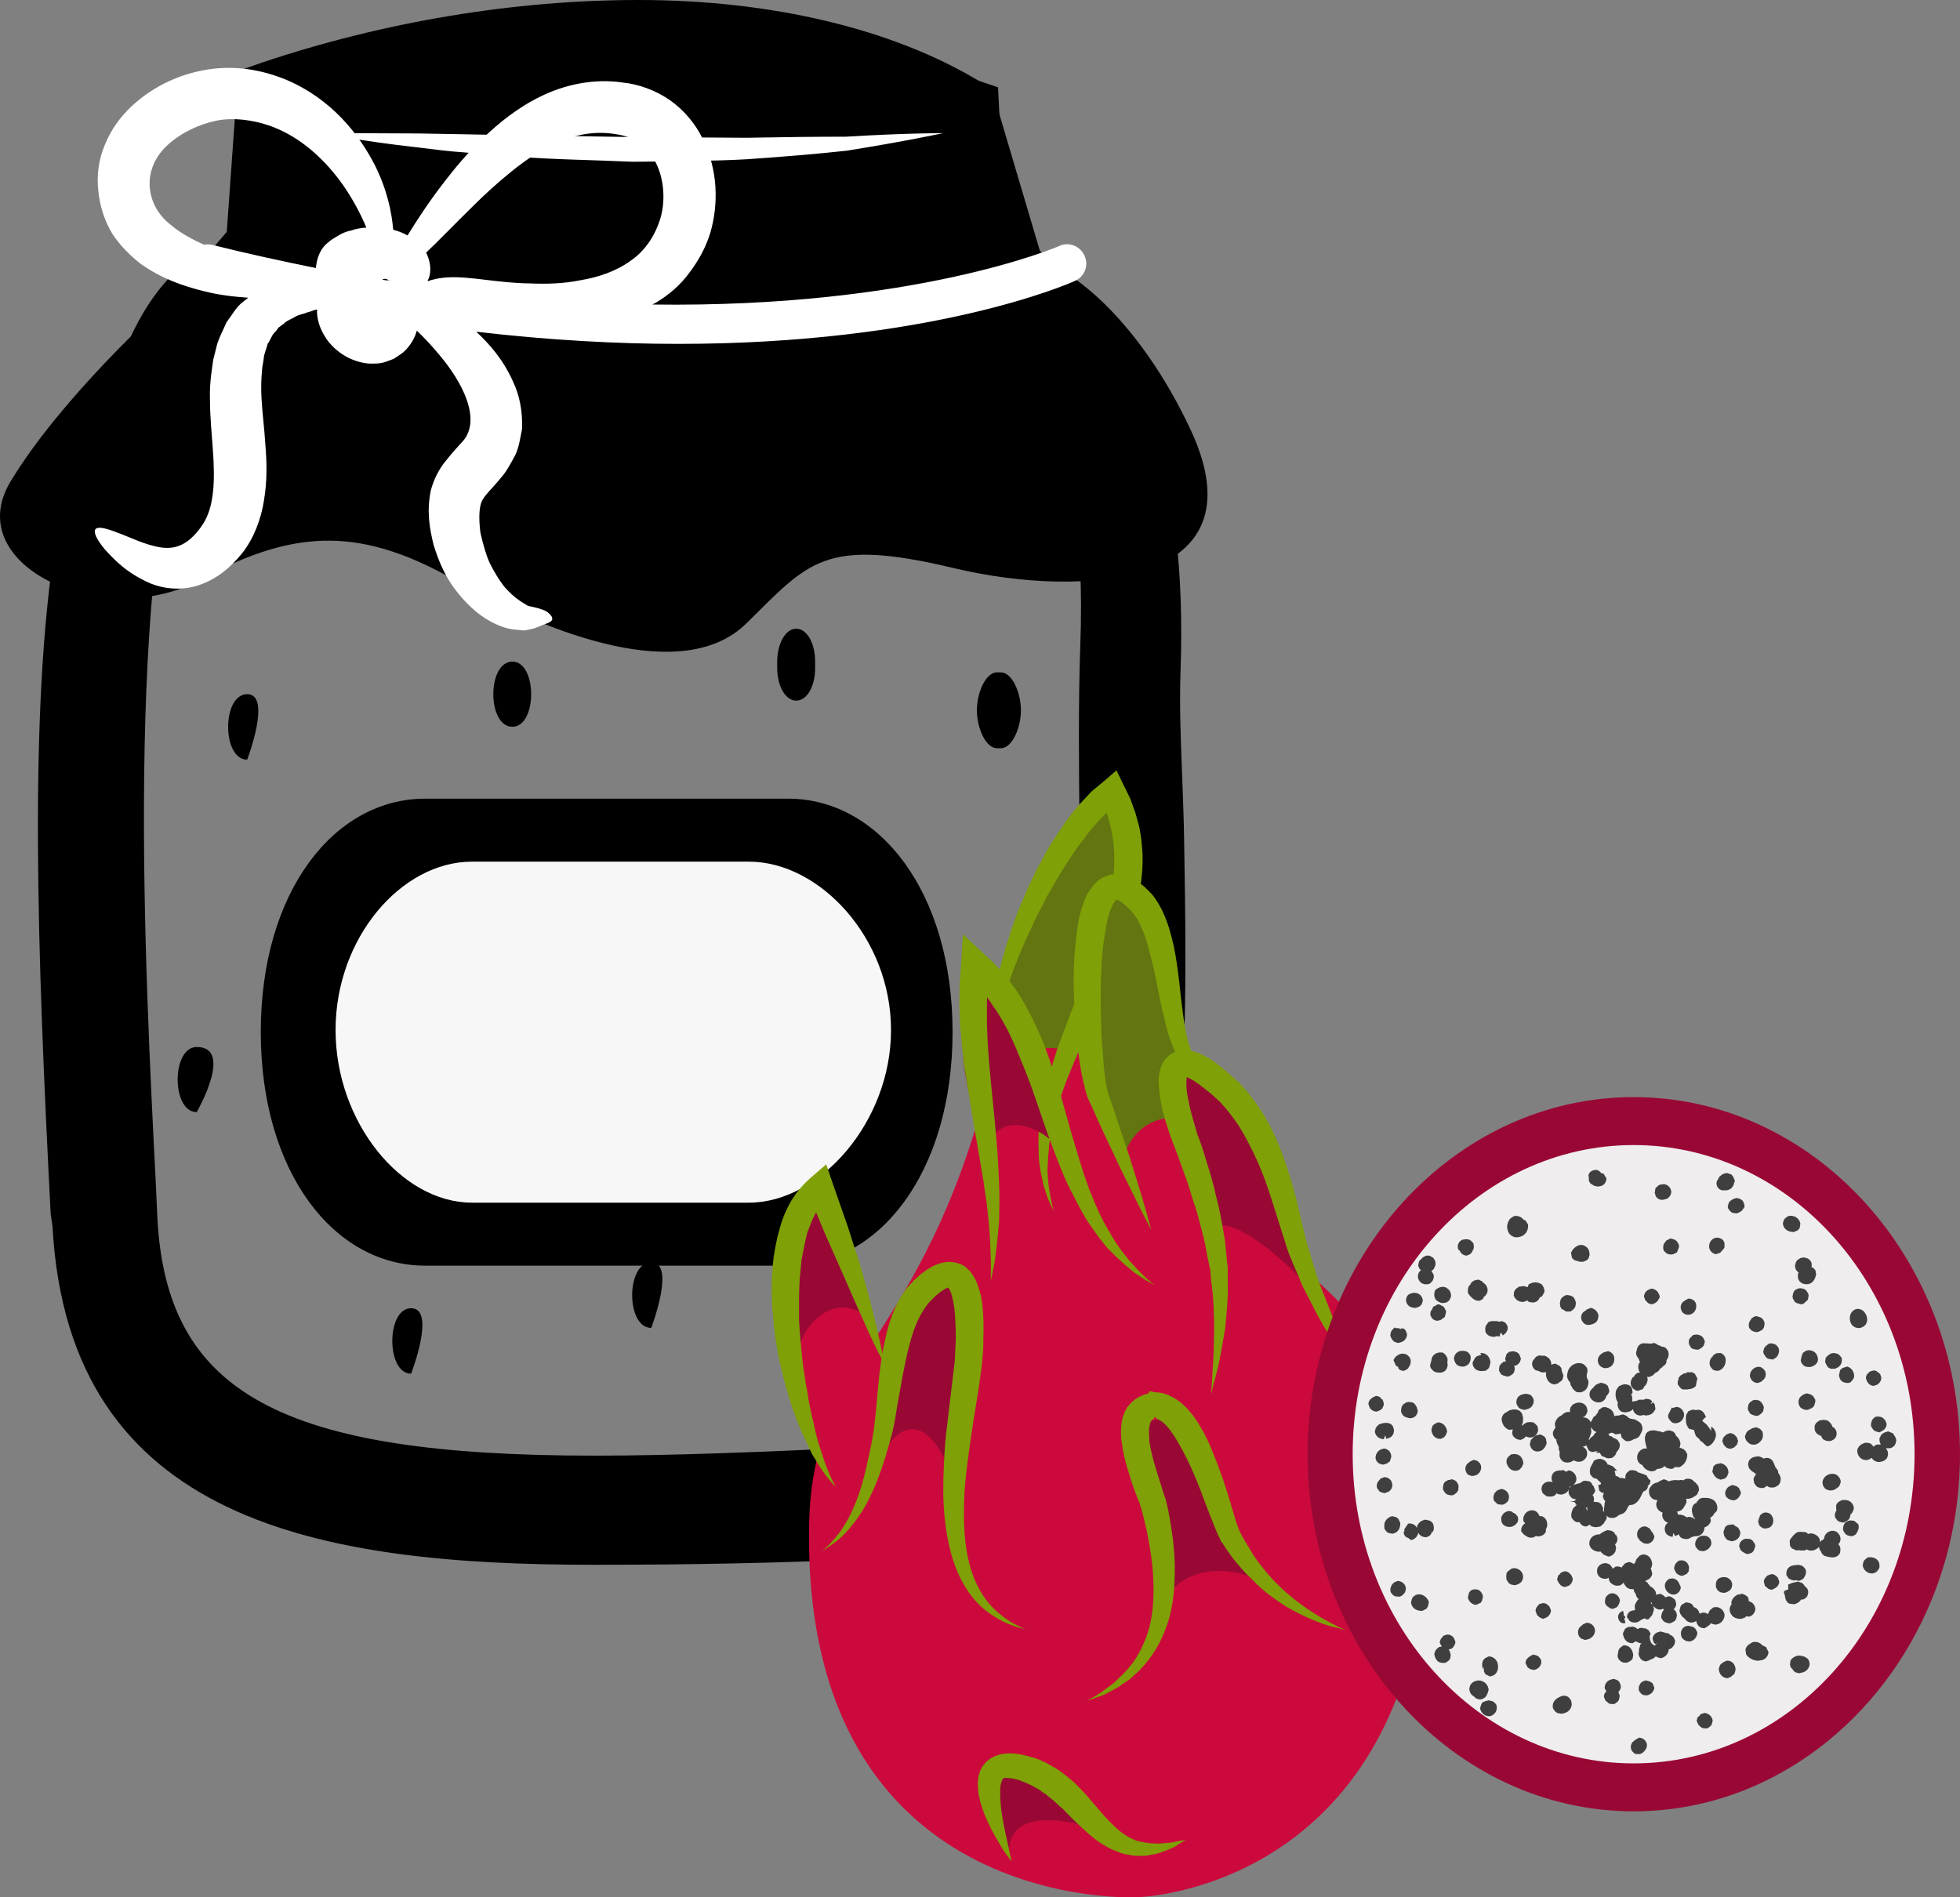 <?xml version="1.0" encoding="UTF-8" standalone="no"?>
<!-- Creator: CorelDRAW Home & Student X7 -->

<svg
   xmlns:dc="http://purl.org/dc/elements/1.1/"
   xmlns:cc="http://creativecommons.org/ns#"
   xmlns:rdf="http://www.w3.org/1999/02/22-rdf-syntax-ns#"
   xmlns:svg="http://www.w3.org/2000/svg"
   xmlns="http://www.w3.org/2000/svg"
   xmlns:sodipodi="http://sodipodi.sourceforge.net/DTD/sodipodi-0.dtd"
   xmlns:inkscape="http://www.inkscape.org/namespaces/inkscape"
   xml:space="preserve"
   width="54.767mm"
   height="53.024mm"
   version="1.1"
   style="clip-rule:evenodd;fill-rule:evenodd;image-rendering:optimizeQuality;shape-rendering:geometricPrecision;text-rendering:geometricPrecision"
   viewBox="0 0 5476.675 5302.357"
   id="svg338"
   sodipodi:docname="3973.svg"
   inkscape:version="0.92.4 (5da689c313, 2019-01-14)"><rect x="0" y="0" width="5476.675" height="5302.357" fill="#808080" stroke="none"/><sodipodi:namedview
   pagecolor="#ffffff"
   bordercolor="#666666"
   borderopacity="1"
   objecttolerance="10"
   gridtolerance="10"
   guidetolerance="10"
   inkscape:pageopacity="0"
   inkscape:pageshadow="2"
   inkscape:window-width="640"
   inkscape:window-height="480"
   id="namedview340"
   showgrid="false"
   inkscape:zoom="0.2102413"
   inkscape:cx="102.60188"
   inkscape:cy="85.317439"
   inkscape:window-x="0"
   inkscape:window-y="0"
   inkscape:window-maximized="0"
   inkscape:current-layer="svg338" />
 <defs
   id="defs4">
  <style
   type="text/css"
   id="style2">
   <![CDATA[
    .fil0 {fill:black;fill-rule:nonzero}
    .fil8 {fill:#3F3F3F;fill-rule:nonzero}
    .fil3 {fill:#627510;fill-rule:nonzero}
    .fil5 {fill:#7FA007;fill-rule:nonzero}
    .fil6 {fill:#990835;fill-rule:nonzero}
    .fil4 {fill:#CC093C;fill-rule:nonzero}
    .fil7 {fill:#EFEDEE;fill-rule:nonzero}
    .fil2 {fill:#F7F7F7;fill-rule:nonzero}
    .fil1 {fill:white;fill-rule:nonzero}
   ]]>
  </style>
 </defs>
 <g
   id="Vrstva_x0020_1"
   transform="translate(-7785.325,-11805)">
  <g
   id="_665891000">
   <path
   class="fil0"
   d="m 9570,11911 c -334,0 -686,57 -1019,170 l -34,493 -36,4 c -493,51 -407,1736 -366,2545 l 5,89 c 32,639 531,767 1326,767 228,0 484,-11 726,-22 766,-36 751,-990 736,-1832 -3,-185 -4,-360 2,-516 31,-823 -310,-1040 -313,-1042 l -2,-12 -127,-432 c -70,-42 -358,-212 -898,-212 z m -1533,3310 -4,-29 c -63,-1218 -97,-2425 394,-2460 h 2203 c 94,0 377,172 348,945 -6,154 7,291 10,475 14,838 32,1866 -814,1905 -242,11 -499,15 -728,15 -820,0 -1373,-147 -1409,-851 z"
   id="path7"
   inkscape:connector-curvature="0"
   style="fill:#000000;fill-rule:nonzero" />
   <path
   class="fil0"
   d="m 8619,12626 h 1881 l -8,-46 -114,-386 c -208,-114 -492,-177 -808,-177 -304,0 -620,49 -918,142 z m -300,267 c -187,502 -129,1620 -98,2225 l 4,89 c 25,492 345,666 1221,666 228,0 481,-11 721,-22 617,-29 652,-733 635,-1724 -2,-163 -4,-352 2,-522 11,-292 -25,-534 -106,-721 -34,-35 -62,-46 -70,-47 H 8431 c -43,4 -79,22 -112,56 z m 1127,3285 c -760,0 -1469,-115 -1514,-946 l -5,-34 c -38,-735 -61,-1399 12,-1868 l -38,43 54,-135 c 38,-196 96,-352 180,-457 63,-150 146,-246 249,-287 l 35,-41 32,-450 66,-23 c 340,-114 704,-175 1053,-175 372,0 710,81 952,227 l 35,22 134,452 c 45,39 120,119 187,262 59,71 122,183 163,357 l 19,92 12,91 c 12,107 17,230 12,373 -3,92 0,178 4,278 2,60 5,122 6,191 14,831 34,1969 -915,2013 -218,10 -465,15 -733,15 z"
   id="path9"
   inkscape:connector-curvature="0"
   style="fill:#000000;fill-rule:nonzero" />
   <path
   class="fil0"
   d="m 11114,13010 c -145,-313 -368,-509 -516,-491 l -24,-470 c -1213,-421 -2086,25 -2086,25 l -8,432 -244,158 c 0,0 -281,253 -422,488 -140,235 264,420 534,272 269,-148 457,-142 715,6 257,148 633,290 808,117 176,-173 217,-241 581,-154 363,86 861,49 662,-383 z"
   id="path11"
   inkscape:connector-curvature="0"
   style="fill:#000000;fill-rule:nonzero" />
   <path
   class="fil1"
   d="m 8683,12177 c 0,0 27,0 75,0 48,0 116,1 197,1 163,3 380,7 598,10 54,0 108,1 162,1 53,0 106,1 156,1 102,-2 197,-3 278,-3 163,-10 272,-10 272,-10 0,0 -106,23 -269,49 -81,9 -177,17 -279,24 -51,3 -104,4 -158,5 -54,0 -108,2 -163,2 -109,-5 -218,-6 -320,-14 -51,-3 -101,-8 -148,-12 -46,-3 -90,-9 -131,-14 -81,-9 -149,-19 -196,-27 -47,-8 -74,-13 -74,-13 z"
   id="path13"
   inkscape:connector-curvature="0"
   style="fill:#ffffff;fill-rule:nonzero" />
   <path
   class="fil1"
   d="m 8377,12489 c -7,-1 -14,-2 -21,0 -34,-15 -67,-33 -94,-56 -71,-55 -82,-156 -8,-223 37,-34 88,-58 137,-68 46,-9 99,-2 144,13 92,31 162,101 208,166 30,43 51,84 66,120 -14,1 -28,3 -42,8 -10,2 -23,6 -34,13 -11,7 -22,12 -30,20 -24,18 -33,47 -35,72 -94,-19 -191,-40 -291,-65 z m 477,98 c 1,-1 1,-1 2,-2 3,-1 8,-1 12,1 1,0 0,2 1,2 1,1 4,1 6,1 1,0 1,1 2,1 -8,-1 -15,-2 -23,-3 z m 126,4 c 1,-4 3,-7 4,-10 7,-20 4,-46 -8,-70 36,-34 78,-78 129,-128 33,-33 70,-67 111,-100 41,-33 87,-64 136,-84 50,-20 102,-28 154,-19 53,7 87,34 112,80 23,46 27,105 13,154 -15,50 -44,93 -84,120 -40,29 -90,46 -139,54 -49,10 -96,11 -143,9 -87,-1 -166,-20 -224,-17 -27,1 -47,6 -61,11 z m -902,749 c 24,26 59,66 129,96 35,14 86,21 135,4 49,-17 87,-48 120,-89 33,-42 53,-96 61,-148 9,-53 8,-104 4,-153 -3,-49 -9,-93 -11,-133 -1,-21 -1,-39 0,-57 1,-9 1,-18 2,-27 1,-8 3,-16 4,-24 1,-17 8,-28 11,-43 8,-10 11,-24 20,-32 4,-4 7,-9 11,-14 5,-3 9,-7 14,-10 8,-9 21,-13 31,-19 10,-7 24,-8 35,-13 5,-1 10,-3 16,-5 0,-1 6,-2 12,-3 0,2 -1,4 -1,6 1,32 14,60 33,85 20,24 49,47 92,57 10,2 21,4 33,3 6,0 12,0 18,-1 7,-1 15,-3 22,-6 6,-2 16,-6 18,-7 l 7,-5 4,-2 1,-1 1,-1 5,-3 v 0 0 l 1,-1 c 5,-3 9,-7 13,-11 17,-18 26,-36 31,-54 20,19 41,41 64,69 61,72 123,184 59,246 -12,14 -25,27 -42,49 -18,21 -34,52 -42,83 -12,60 -3,107 8,152 13,42 29,80 52,113 23,33 48,59 75,80 28,21 57,35 84,41 14,3 27,3 41,5 15,-2 25,-5 32,-7 12,-5 22,-9 30,-12 6,-2 13,-5 16,-9 3,-4 2,-11 -7,-19 -8,-9 -25,-14 -42,-18 -9,-2 -17,-3 -21,-6 -4,-3 -12,-7 -19,-12 -15,-10 -29,-23 -44,-40 -14,-18 -28,-41 -40,-65 -11,-24 -19,-54 -26,-84 -4,-29 -5,-62 1,-82 3,-9 6,-15 16,-27 9,-11 26,-28 41,-47 14,-15 27,-40 39,-62 11,-23 14,-49 19,-73 2,-49 -7,-94 -24,-130 -27,-62 -66,-107 -104,-142 206,24 395,34 564,34 703,0 1085,-165 1109,-176 27,-12 39,-43 27,-70 -12,-27 -43,-40 -70,-28 -6,3 -405,174 -1138,164 5,-3 9,-4 13,-7 33,-20 65,-47 90,-81 25,-33 46,-70 59,-112 24,-83 21,-177 -21,-263 -21,-43 -53,-81 -93,-109 -39,-27 -88,-44 -128,-48 -83,-13 -166,6 -231,38 -66,32 -118,75 -161,116 -44,42 -79,84 -109,123 -44,57 -77,108 -103,150 -12,-7 -25,-12 -40,-16 -4,-49 -17,-112 -51,-180 -44,-86 -121,-186 -250,-240 -64,-26 -137,-40 -216,-28 -76,12 -150,44 -213,102 -31,29 -58,65 -75,107 -18,41 -24,88 -19,130 4,43 18,85 39,120 23,35 51,62 79,84 59,42 119,62 174,76 46,12 87,16 127,19 -5,4 -9,7 -14,11 -20,15 -31,37 -47,58 -9,22 -23,46 -28,69 -3,12 -6,24 -9,36 -2,12 -3,24 -5,36 -3,24 -5,50 -4,74 0,48 5,95 8,140 7,90 3,163 -28,209 -15,24 -37,46 -55,55 -18,10 -38,13 -61,10 -47,-7 -92,-31 -124,-42 -33,-13 -54,-17 -60,-9 -6,9 3,28 26,56 z"
   id="path15"
   inkscape:connector-curvature="0"
   style="fill:#ffffff;fill-rule:nonzero" />
   <path
   class="fil0"
   d="m 8476,13745 c -71,0 -71,183 0,183 0,0 70,-183 0,-183 z"
   id="path17"
   inkscape:connector-curvature="0"
   style="fill:#000000;fill-rule:nonzero" />
   <path
   class="fil0"
   d="m 8335,14731 c -71,0 -71,182 0,182 0,0 105,-182 0,-182 z"
   id="path19"
   inkscape:connector-curvature="0"
   style="fill:#000000;fill-rule:nonzero" />
   <path
   class="fil0"
   d="m 8934,15461 c -70,0 -70,183 0,183 0,0 71,-183 0,-183 z"
   id="path21"
   inkscape:connector-curvature="0"
   style="fill:#000000;fill-rule:nonzero" />
   <path
   class="fil0"
   d="m 9217,13654 c -71,0 -71,182 0,182 70,0 70,-182 0,-182 z"
   id="path23"
   inkscape:connector-curvature="0"
   style="fill:#000000;fill-rule:nonzero" />
   <path
   class="fil0"
   d="m 10582,13896 c 31,0 56,-56 56,-106 0,-50 -25,-106 -56,-106 h -11 c -31,0 -56,56 -56,106 0,50 25,106 56,106 z"
   id="path25"
   inkscape:connector-curvature="0"
   style="fill:#000000;fill-rule:nonzero" />
   <path
   class="fil0"
   d="m 10668,14831 c -21,-34 -54,-37 -75,0 -19,34 -24,72 -25,119 0,50 17,91 48,91 30,0 47,-41 47,-91 v -2 c 35,-36 25,-85 5,-117 z"
   id="path27"
   inkscape:connector-curvature="0"
   style="fill:#000000;fill-rule:nonzero" />
   <path
   class="fil0"
   d="m 10099,15534 c -71,0 -71,183 0,183 70,0 70,-183 0,-183 z"
   id="path29"
   inkscape:connector-curvature="0"
   style="fill:#000000;fill-rule:nonzero" />
   <path
   class="fil0"
   d="m 10063,13672 v -18 c 0,-50 -22,-92 -53,-92 -30,0 -53,42 -53,92 v 18 c 0,50 23,91 53,91 31,0 53,-41 53,-91 z"
   id="path31"
   inkscape:connector-curvature="0"
   style="fill:#000000;fill-rule:nonzero" />
   <path
   class="fil0"
   d="m 9605,15333 c -71,0 -71,183 0,183 0,0 70,-183 0,-183 z"
   id="path33"
   inkscape:connector-curvature="0"
   style="fill:#000000;fill-rule:nonzero" />
   <path
   class="fil0"
   d="m 8514,14689 c 0,393 205,653 459,653 h 1015 c 253,0 459,-260 459,-653 0,-392 -206,-652 -459,-652 H 8973 c -254,0 -459,260 -459,652 z"
   id="path35"
   inkscape:connector-curvature="0"
   style="fill:#000000;fill-rule:nonzero" />
   <path
   class="fil2"
   d="m 10275,14683 c 0,-256 -199,-470 -397,-470 h -774 c -198,0 -381,214 -381,470 v 1 c 0,256 183,482 381,482 h 774 c 198,0 397,-226 397,-482 z"
   id="path37"
   inkscape:connector-curvature="0"
   style="fill:#f7f7f7;fill-rule:nonzero" />
  </g>
  <g
   id="_855854944">
   <path
   class="fil3"
   d="m 10562,14597 c 0,0 206,-506 296,-564 l 78,173 -64,339 -89,216 -68,134 c 0,0 -138,-26 -128,-39 10,-14 -25,-259 -25,-259 z"
   id="path40"
   inkscape:connector-curvature="0"
   style="fill:#627510;fill-rule:nonzero" />
   <path
   class="fil4"
   d="m 10526,14908 c -189,662 -475,709 -480,1166 -15,1083 918,1033 918,1033 0,0 651,-15 789,-793 137,-778 -286,-836 -517,-1180 -231,-344 -609,-577 -710,-226 z"
   id="path42"
   inkscape:connector-curvature="0"
   style="fill:#cc093c;fill-rule:nonzero" />
   <path
   class="fil5"
   d="m 10559,14758 c -1,-17 -5,-34 -4,-52 -1,-16 -1,-34 1,-52 1,-16 3,-34 6,-51 2,-17 5,-34 9,-51 3,-17 7,-34 11,-51 5,-17 9,-34 14,-51 6,-16 11,-33 16,-50 l 18,-49 21,-49 c 6,-16 14,-32 22,-48 7,-16 16,-32 25,-48 7,-15 17,-31 26,-46 9,-15 20,-30 30,-45 10,-16 22,-30 33,-45 11,-14 25,-28 38,-42 6,-7 13,-14 21,-20 l 23,-19 36,-31 21,43 18,37 14,39 11,40 c 2,13 5,26 6,40 1,14 3,27 3,41 0,13 0,27 -1,40 -2,28 -6,54 -12,80 -5,26 -12,52 -20,77 -7,26 -16,51 -25,75 -19,49 -41,96 -62,143 l -32,70 c -10,23 -21,47 -31,70 -10,23 -19,47 -29,70 -9,24 -17,47 -24,71 -7,24 -13,48 -18,73 -3,12 -5,24 -7,36 -1,12 -2,25 -3,37 l -2,37 3,38 6,37 8,37 -16,-35 -12,-37 -8,-38 c -2,-12 -4,-25 -5,-38 0,-13 -1,-26 -1,-39 0,-13 0,-26 1,-39 2,-13 2,-26 4,-39 3,-12 4,-25 7,-38 5,-26 11,-51 18,-76 7,-25 15,-50 23,-75 18,-48 36,-97 55,-144 19,-48 38,-95 54,-142 16,-48 31,-95 40,-143 5,-24 8,-47 9,-71 1,-11 0,-23 1,-35 0,-12 -1,-23 -2,-35 -1,-11 -3,-23 -5,-34 l -8,-34 -11,-33 -15,-31 57,11 -18,15 c -7,5 -13,10 -18,16 -12,12 -24,23 -35,37 -11,12 -22,25 -31,39 -11,13 -21,27 -30,41 -10,14 -19,29 -28,43 -9,15 -18,29 -26,44 -8,14 -18,29 -25,45 l -24,46 -21,46 c -8,15 -14,31 -21,47 -7,15 -12,31 -19,47 -6,16 -12,33 -17,49 -6,16 -11,32 -15,48 -6,17 -9,33 -13,50 -4,17 -6,33 -10,50 -3,17 -3,34 -5,51 z"
   id="path44"
   inkscape:connector-curvature="0"
   style="fill:#7fa007;fill-rule:nonzero" />
   <path
   class="fil6"
   d="m 10605,16989 c -7,-154 213,-88 302,-51 -62,-44 -176,-206 -262,-201 -122,8 -114,136 -64,213 z"
   id="path46"
   inkscape:connector-curvature="0"
   style="fill:#990835;fill-rule:nonzero" />
   <path
   class="fil5"
   d="m 10612,17007 c 0,0 -9,-11 -23,-31 -12,-21 -31,-50 -48,-89 -8,-19 -16,-40 -21,-66 -2,-13 -3,-26 -2,-42 2,-16 7,-36 26,-53 9,-8 21,-14 32,-17 11,-3 22,-4 31,-4 20,0 36,4 52,8 8,3 16,4 23,7 l 11,4 5,3 h 1 v 0 l 4,2 h 1 l 2,1 c 13,8 24,13 39,23 6,5 14,10 20,15 l 17,14 c 11,10 21,21 31,31 19,21 36,42 52,60 16,18 32,35 48,48 16,14 33,22 50,29 10,2 18,3 26,5 10,1 18,2 26,2 8,1 16,-1 24,-1 7,-1 14,-1 20,-2 24,-5 39,-7 39,-7 0,0 -12,8 -34,21 -12,5 -27,12 -45,17 -9,2 -20,4 -30,6 -11,1 -23,0 -36,0 -11,-2 -25,-4 -37,-8 -13,-5 -26,-10 -38,-17 -24,-13 -45,-30 -65,-49 -20,-18 -39,-37 -57,-56 -10,-8 -19,-17 -29,-26 l -14,-11 c -5,-5 -9,-7 -14,-10 -7,-7 -22,-14 -34,-21 l -1,-1 h -1 c 6,3 1,1 2,1 v 0 h -1 l -4,-2 -9,-4 c -5,-2 -11,-4 -17,-7 -11,-3 -22,-6 -30,-6 -9,-1 -12,0 -14,0 -1,0 -5,5 -7,13 -3,8 -3,18 -3,29 0,19 2,40 5,60 6,38 14,71 19,94 5,23 8,37 8,37 z"
   id="path48"
   inkscape:connector-curvature="0"
   style="fill:#7fa007;fill-rule:nonzero" />
   <path
   class="fil6"
   d="m 11029,16313 c 13,-101 -114,-460 -50,-520 115,-105 206,212 237,274 33,66 58,124 119,174 -103,-74 -275,-64 -306,72 z"
   id="path50"
   inkscape:connector-curvature="0"
   style="fill:#990835;fill-rule:nonzero" />
   <path
   class="fil5"
   d="m 10823,16558 c 0,0 6,-4 19,-11 5,-3 13,-8 21,-13 8,-6 17,-13 27,-20 3,-2 5,-4 8,-6 2,-2 5,-4 7,-7 5,-5 10,-10 16,-15 5,-5 10,-11 15,-16 5,-7 11,-13 16,-20 19,-27 35,-61 45,-98 10,-39 13,-83 11,-128 -1,-46 -9,-94 -19,-144 -3,-12 -6,-25 -9,-38 l -5,-19 -5,-16 c -10,-24 -20,-50 -28,-78 -9,-27 -17,-55 -21,-85 -3,-15 -4,-31 -3,-49 1,-16 4,-36 17,-57 7,-9 16,-19 28,-26 5,-4 12,-6 18,-9 2,-1 5,-2 8,-2 l 5,-2 2,-3 c 2,0 -4,-2 4,-3 h 2 l 5,2 c 3,0 3,1 8,1 7,0 17,2 22,3 12,4 23,9 31,14 18,11 31,24 42,37 10,12 20,25 27,38 16,26 28,52 38,78 11,26 20,52 29,77 8,25 16,49 23,74 7,24 14,48 22,67 5,10 10,20 16,29 2,5 6,10 9,15 3,5 6,10 8,14 6,9 12,18 18,27 6,8 13,16 19,24 26,32 54,58 81,80 27,21 52,38 74,51 21,13 40,21 52,28 13,6 20,9 20,9 0,0 -8,-2 -21,-6 -14,-3 -34,-8 -59,-18 -24,-9 -53,-23 -85,-41 -31,-20 -65,-43 -96,-76 -8,-8 -16,-15 -24,-24 -8,-9 -16,-18 -23,-27 -5,-5 -8,-10 -12,-15 -3,-5 -7,-10 -10,-14 -3,-5 -7,-10 -10,-15 l -5,-8 -3,-3 -1,-2 -1,-2 -1,-3 c -13,-25 -20,-47 -30,-71 -9,-23 -18,-47 -27,-71 -19,-49 -41,-97 -68,-141 -13,-21 -29,-42 -44,-50 -3,-2 -6,-3 -9,-3 0,-1 -1,0 0,0 0,0 0,-3 0,-3 1,-1 -2,-2 -4,-2 h -6 v 0 c 8,0 2,3 4,2 l -1,1 v 2 c -1,0 -2,0 -2,0 -1,1 -3,1 -3,1 -1,1 -1,2 -3,4 -2,3 -5,12 -6,23 0,11 0,22 1,35 4,24 10,50 18,75 8,26 16,51 24,77 l 4,10 1,6 2,7 4,19 c 3,14 5,27 7,40 9,53 13,106 10,156 -1,49 -10,97 -27,139 -16,42 -40,77 -65,104 -6,7 -13,13 -20,19 -6,6 -11,11 -19,16 -6,4 -13,8 -19,13 -3,2 -6,4 -9,6 -3,2 -6,3 -9,5 -12,6 -22,12 -31,16 -10,4 -18,6 -25,9 -13,4 -20,7 -20,7 z"
   id="path52"
   inkscape:connector-curvature="0"
   style="fill:#7fa007;fill-rule:nonzero" />
   <path
   class="fil4"
   d="m 10251,15588 -189,-450 c 0,0 -202,266 58,822 z"
   id="path54"
   inkscape:connector-curvature="0"
   style="fill:#cc093c;fill-rule:nonzero" />
   <path
   class="fil6"
   d="m 10017,15648 c -31,-107 90,-249 189,-162 -31,-110 -57,-275 -148,-354 -102,140 -34,313 -72,454 z"
   id="path56"
   inkscape:connector-curvature="0"
   style="fill:#990835;fill-rule:nonzero" />
   <path
   class="fil5"
   d="m 10120,15960 c -13,-13 -25,-28 -36,-44 -11,-16 -20,-32 -30,-48 -8,-17 -16,-34 -24,-51 -8,-17 -15,-35 -22,-53 -13,-35 -24,-71 -33,-107 -5,-19 -9,-37 -13,-55 -4,-19 -7,-37 -10,-56 -2,-19 -5,-37 -6,-56 -2,-19 -4,-38 -4,-57 -1,-19 0,-38 0,-57 1,-20 3,-39 5,-58 l 5,-29 6,-29 8,-29 c 3,-10 6,-19 10,-29 8,-19 17,-38 30,-56 12,-18 28,-35 45,-50 l 43,-37 17,50 44,126 20,63 c 7,21 14,42 20,64 12,43 24,85 34,129 11,42 20,86 29,129 -21,-40 -41,-80 -58,-120 -19,-41 -36,-82 -54,-122 -18,-41 -36,-81 -54,-122 l -51,-122 60,13 c -10,10 -21,22 -29,36 -9,13 -16,28 -22,44 -3,7 -6,15 -9,23 l -6,25 -5,25 -5,26 c -2,18 -3,35 -5,52 -1,18 -2,36 -2,53 0,18 0,36 0,54 0,18 2,36 3,54 l 5,53 c 2,18 4,36 7,54 2,18 6,36 9,53 2,18 6,36 10,54 4,18 8,35 12,53 4,18 9,35 15,52 6,18 11,36 18,52 7,18 15,34 23,50 z"
   id="path58"
   inkscape:connector-curvature="0"
   style="fill:#7fa007;fill-rule:nonzero" />
   <path
   class="fil6"
   d="m 10236,15867 c 2,-95 40,-461 172,-496 166,-44 81,310 72,395 -8,79 -21,156 -23,235 -14,-140 -122,-313 -219,-107 z"
   id="path60"
   inkscape:connector-curvature="0"
   style="fill:#990835;fill-rule:nonzero" />
   <path
   class="fil5"
   d="m 10650,16358 c 0,0 -8,-2 -23,-6 -14,-5 -36,-12 -61,-28 -25,-15 -53,-38 -75,-71 -23,-33 -41,-75 -52,-122 -11,-46 -17,-97 -18,-151 0,-54 2,-111 8,-169 7,-58 14,-117 21,-176 2,-15 4,-29 4,-44 1,-13 1,-29 2,-44 0,-29 -1,-59 -4,-87 -2,-13 -5,-27 -8,-38 -3,-11 -10,-20 -10,-20 0,1 3,1 2,1 0,0 -4,1 -8,3 -9,5 -20,13 -30,22 l -2,2 -1,1 h -1 c -1,2 1,-1 1,0 l -4,4 -9,9 c -6,6 -7,10 -11,14 -3,4 -6,10 -10,16 -3,5 -6,11 -9,17 -12,24 -20,51 -27,78 -14,54 -22,108 -32,161 -4,26 -8,52 -14,77 -7,26 -13,48 -20,71 -14,45 -30,86 -48,121 -18,35 -39,63 -58,84 -19,22 -38,35 -51,44 -12,8 -19,13 -19,13 0,0 6,-6 17,-16 10,-11 25,-26 40,-49 15,-23 30,-52 42,-86 13,-35 23,-76 32,-120 5,-22 10,-47 13,-70 3,-24 6,-49 8,-75 5,-53 9,-109 22,-168 6,-30 14,-60 27,-90 3,-8 7,-16 11,-24 4,-7 8,-14 14,-22 5,-9 12,-18 17,-23 l 8,-8 4,-5 6,-5 c 13,-13 27,-24 47,-35 10,-5 22,-10 38,-12 15,-2 35,2 49,10 14,10 22,20 27,29 7,10 10,19 13,28 7,18 10,35 12,51 4,34 4,66 3,97 0,17 0,31 -2,48 -1,16 -3,32 -5,47 -8,61 -19,119 -27,176 -8,56 -16,111 -19,162 -2,51 -2,100 4,144 6,43 17,83 34,115 16,32 37,57 58,74 20,17 39,29 53,35 14,7 21,10 21,10 z"
   id="path62"
   inkscape:connector-curvature="0"
   style="fill:#7fa007;fill-rule:nonzero" />
   <path
   class="fil6"
   d="m 10550,15081 c -25,-105 -117,-362 -53,-460 92,-141 171,77 209,174 32,81 52,165 65,250 -101,-145 -274,-126 -209,62 z"
   id="path64"
   inkscape:connector-curvature="0"
   style="fill:#990835;fill-rule:nonzero" />
   <path
   class="fil5"
   d="m 10554,15385 v -56 l -2,-55 c -1,-18 -3,-37 -4,-55 l -6,-55 c -3,-18 -6,-36 -8,-54 l -9,-54 -19,-110 -18,-110 -9,-55 -6,-56 -5,-57 c -1,-19 -1,-38 -2,-57 l 1,-57 4,-57 5,-81 61,57 27,25 c 8,9 16,17 24,26 15,18 29,37 42,56 25,39 45,80 63,121 18,41 31,83 44,125 13,42 25,84 36,125 12,41 24,82 37,123 6,20 14,40 21,60 8,20 16,39 25,59 l 14,28 16,28 16,27 19,27 20,25 22,24 24,24 25,21 -29,-17 -29,-19 -26,-22 -25,-23 -24,-24 -21,-26 -20,-28 c -6,-9 -13,-19 -19,-28 -11,-19 -22,-39 -32,-59 -10,-19 -20,-39 -29,-60 -17,-40 -32,-81 -47,-122 l -42,-122 c -15,-41 -31,-80 -47,-118 -17,-39 -36,-76 -60,-110 -5,-8 -11,-16 -17,-25 -7,-8 -14,-16 -20,-24 l -20,-22 -22,-22 66,-24 -5,54 -1,54 v 54 l 2,55 4,54 5,55 11,111 c 3,36 7,73 9,111 2,37 4,74 4,112 l -1,56 c -2,19 -3,38 -5,56 l -7,56 z"
   id="path66"
   inkscape:connector-curvature="0"
   style="fill:#7fa007;fill-rule:nonzero" />
   <path
   class="fil3"
   d="m 11185,14957 -114,-305 -43,-139 -86,-230 -94,9 -33,230 24,246 35,168 47,115 c 0,0 37,-194 264,-94 z"
   id="path68"
   inkscape:connector-curvature="0"
   style="fill:#627510;fill-rule:nonzero" />
   <path
   class="fil5"
   d="m 11196,14979 -31,-59 -34,-58 -34,-58 c -9,-20 -19,-41 -29,-62 v 1 c -14,-31 -23,-63 -30,-95 -8,-31 -14,-62 -20,-93 -6,-31 -13,-61 -21,-91 -7,-30 -17,-58 -30,-83 -6,-12 -14,-23 -22,-31 -3,-4 -12,-13 -15,-15 -5,-4 -10,-8 -15,-11 -4,-3 -8,-5 -10,-5 -2,0 0,0 0,0 0,0 -2,1 -4,5 -3,3 -6,8 -8,13 -11,23 -17,53 -21,83 -5,29 -8,60 -9,91 -2,31 -2,62 -2,93 0,31 1,62 2,93 2,32 5,62 7,93 2,15 4,31 6,46 1,6 3,14 4,19 l 8,23 c 10,29 20,59 30,90 10,30 21,60 30,91 19,60 38,121 54,183 -30,-57 -58,-115 -86,-172 -14,-29 -27,-58 -41,-87 -14,-29 -27,-58 -40,-88 l -10,-21 c -4,-11 -6,-18 -8,-27 -4,-16 -8,-33 -11,-49 -5,-31 -9,-63 -13,-95 -3,-33 -5,-65 -6,-97 -2,-32 -2,-64 -1,-97 1,-32 4,-65 8,-98 4,-33 11,-67 27,-103 5,-8 10,-18 18,-27 8,-10 18,-20 34,-26 16,-8 35,-9 50,-5 15,3 26,9 35,14 10,7 18,13 26,20 8,8 11,11 19,19 14,16 23,33 31,49 15,32 24,65 31,97 7,32 11,65 15,97 3,31 7,62 11,93 4,31 9,61 18,89 l 1,1 c 7,21 13,41 20,62 l 24,61 24,63 z"
   id="path70"
   inkscape:connector-curvature="0"
   style="fill:#7fa007;fill-rule:nonzero" />
   <path
   class="fil6"
   d="m 11192,15353 c -108,-267 197,-35 259,67 -58,-153 -108,-460 -247,-561 -40,-28 -80,-48 -126,-49 -36,197 93,441 115,603 z"
   id="path72"
   inkscape:connector-curvature="0"
   style="fill:#990835;fill-rule:nonzero" />
   <path
   class="fil5"
   d="m 11170,15701 c 0,0 0,-8 1,-23 1,-15 2,-37 4,-64 2,-28 2,-61 3,-99 -1,-38 -1,-81 -8,-127 -1,-11 -2,-23 -3,-35 -3,-12 -5,-24 -8,-36 -2,-12 -4,-25 -7,-38 -2,-12 -6,-24 -9,-37 -7,-26 -13,-53 -23,-79 -8,-27 -16,-54 -27,-82 -10,-27 -19,-55 -31,-84 -11,-29 -21,-60 -29,-92 -3,-16 -7,-32 -8,-50 -2,-17 -4,-34 1,-57 3,-11 7,-25 21,-39 7,-7 17,-13 27,-16 6,-2 10,-2 15,-3 5,0 9,0 13,0 17,2 27,6 38,10 9,5 18,9 26,14 16,11 30,21 44,33 l 10,9 9,8 c 6,6 12,10 19,17 26,27 45,53 64,82 36,57 58,117 76,175 19,58 30,114 43,167 1,6 3,13 5,19 l 1,5 c -1,-3 0,0 0,-1 v 1 1 l 1,2 3,10 c 4,12 8,25 11,37 4,12 8,24 11,36 2,6 4,12 6,17 2,6 4,12 6,17 18,43 31,83 48,118 16,35 29,66 41,91 24,50 37,80 37,80 0,0 -19,-26 -50,-73 -17,-23 -34,-52 -55,-85 -22,-33 -41,-73 -64,-117 -3,-5 -6,-11 -8,-16 -3,-6 -5,-11 -7,-17 -5,-12 -10,-24 -15,-35 -5,-12 -10,-24 -15,-36 l -3,-9 -1,-3 -1,-1 v -1 -2 l -2,-4 c -2,-7 -4,-13 -6,-20 -17,-52 -33,-107 -52,-161 -10,-27 -21,-54 -34,-81 -13,-26 -26,-52 -42,-77 -16,-24 -35,-48 -54,-68 -5,-4 -12,-10 -18,-16 l -9,-8 -8,-6 c -12,-10 -24,-19 -35,-26 -12,-8 -26,-13 -28,-13 0,0 0,0 1,0 1,0 1,-1 2,-1 2,-1 5,-2 6,-3 2,-3 0,-1 -1,3 -2,9 -2,22 -1,36 1,13 4,28 7,42 6,28 15,57 23,85 12,29 20,58 29,87 9,28 17,57 23,85 8,28 13,56 18,83 2,14 5,27 7,41 1,13 3,26 4,39 1,13 2,25 4,38 0,13 0,25 0,37 2,48 -4,93 -7,131 -7,39 -12,72 -18,99 -6,28 -12,49 -16,63 -3,15 -5,23 -5,23 z"
   id="path74"
   inkscape:connector-curvature="0"
   style="fill:#7fa007;fill-rule:nonzero" />
   <path
   class="fil6"
   d="m 11657,15701 c 14,-77 7,-332 118,-273 106,55 55,344 35,433 -14,63 -27,119 -62,175 -19,-88 20,-252 -105,-246 16,-32 5,-69 18,-99 z"
   id="path76"
   inkscape:connector-curvature="0"
   style="fill:#990835;fill-rule:nonzero" />
   <path
   class="fil5"
   d="m 11694,16144 18,-49 c 7,-16 13,-32 18,-49 6,-16 11,-32 16,-49 l 15,-49 c 5,-17 10,-33 13,-50 l 11,-49 c 3,-17 7,-33 10,-49 l 6,-50 4,-49 v -50 c -2,-16 -3,-32 -4,-48 l -7,-48 -12,-46 -16,-45 -22,-43 c -9,-13 -17,-26 -26,-40 l 62,1 c -6,8 -13,17 -19,26 -4,10 -11,18 -15,29 -4,10 -9,20 -12,31 -3,11 -7,22 -9,33 -3,12 -5,23 -7,35 -2,11 -5,23 -6,35 -5,24 -8,48 -11,73 -2,12 -4,24 -6,36 -2,13 -4,25 -7,37 -3,12 -5,25 -8,37 -4,12 -7,25 -11,36 -5,13 -8,24 -13,36 -6,12 -12,24 -17,35 -7,11 -14,22 -21,33 -8,9 -16,20 -24,29 l 15,-34 13,-34 8,-35 c 3,-12 5,-24 6,-36 3,-23 5,-47 7,-72 1,-24 1,-48 3,-72 0,-25 1,-49 3,-74 1,-25 3,-50 8,-76 2,-12 5,-25 8,-38 2,-13 8,-26 12,-39 5,-13 11,-26 18,-38 7,-13 16,-25 24,-36 l 31,-46 31,46 32,47 26,50 c 6,17 12,35 19,52 l 13,54 6,54 c 1,18 1,36 2,54 l -4,54 -7,54 c -4,17 -8,34 -12,52 -5,17 -10,34 -15,51 -11,34 -25,67 -39,99 -7,17 -15,32 -23,49 -8,16 -17,31 -26,46 -9,16 -19,31 -28,46 -10,14 -21,29 -31,43 z"
   id="path78"
   inkscape:connector-curvature="0"
   style="fill:#7fa007;fill-rule:nonzero" />
   <path
   class="fil6"
   d="m 12350,16867 c -502,0 -911,-448 -911,-998 0,-550 409,-998 911,-998 503,0 912,448 912,998 0,550 -409,998 -912,998 z"
   id="path80"
   inkscape:connector-curvature="0"
   style="fill:#990835;fill-rule:nonzero" />
   <path
   class="fil7"
   d="m 13135,15869 c 0,477 -351,864 -785,864 -433,0 -785,-387 -785,-864 0,-477 352,-864 785,-864 434,0 785,387 785,864 z"
   id="path82"
   inkscape:connector-curvature="0"
   style="fill:#efedee;fill-rule:nonzero" />
   <path
   class="fil8"
   d="m 12307,16327 c 1,5 3,8 7,12 3,2 8,3 13,2 l -1,-7 c -1,0 -1,0 -1,0 l -1,-7 c 1,0 1,0 3,0 0,-2 -1,-3 -1,-5 -1,-1 -2,-1 -3,-1 l -2,-14 c -10,2 -16,11 -14,20 z"
   id="path84"
   inkscape:connector-curvature="0"
   style="fill:#3f3f3f;fill-rule:nonzero" />
   <path
   class="fil8"
   d="m 12842,16455 -2,-9 -3,-5 -7,-5 c -4,-2 -13,-5 -22,-4 -7,2 -13,5 -18,11 l -2,4 v 3 l -1,5 c 0,8 4,13 6,15 -1,-1 -2,-3 -2,-5 l 5,8 5,5 10,3 c 2,0 4,0 6,-1 15,-2 24,-12 25,-25 z"
   id="path86"
   inkscape:connector-curvature="0"
   style="fill:#3f3f3f;fill-rule:nonzero" />
   <path
   class="fil8"
   d="m 12830,16190 -6,-7 -5,-3 -10,-2 -6,1 c -2,0 -5,0 -8,1 -11,2 -20,11 -18,27 l 6,9 7,4 8,2 6,-1 7,2 4,-1 9,-5 4,-6 1,-2 c 3,-6 4,-13 1,-19 z"
   id="path88"
   inkscape:connector-curvature="0"
   style="fill:#3f3f3f;fill-rule:nonzero" />
   <path
   class="fil8"
   d="m 12625,15194 11,2 v 0 c 4,0 8,-2 11,-4 l 5,-3 8,-11 c 0,-8 -3,-14 -5,-17 -3,-3 -8,-7 -17,-8 l -8,2 -7,4 -4,3 -3,4 -3,11 1,5 6,8 z"
   id="path90"
   inkscape:connector-curvature="0"
   style="fill:#3f3f3f;fill-rule:nonzero" />
   <path
   class="fil8"
   d="m 12580,15264 c -11,2 -19,12 -19,24 0,11 8,20 19,22 l 12,-4 6,-7 c 1,-1 4,-4 6,-8 v -7 -5 l -3,-7 c -5,-6 -13,-9 -21,-8 z"
   id="path92"
   inkscape:connector-curvature="0"
   style="fill:#3f3f3f;fill-rule:nonzero" />
   <path
   class="fil8"
   d="m 12665,15809 -4,10 c 1,8 4,14 10,18 5,5 12,6 19,5 8,-2 14,-7 19,-15 3,-6 3,-14 1,-21 l -5,-6 -4,-3 -8,-3 c -2,0 -4,0 -6,1 -7,1 -11,5 -13,6 1,-1 3,-2 4,-2 l -8,4 z"
   id="path94"
   inkscape:connector-curvature="0"
   style="fill:#3f3f3f;fill-rule:nonzero" />
   <path
   class="fil8"
   d="m 12673,15516 6,7 6,3 9,2 7,-2 9,-5 4,-6 2,-10 -1,-7 -6,-9 -6,-3 -10,-3 -5,1 -8,5 -4,6 -1,2 c -2,2 -5,9 -2,19 z"
   id="path96"
   inkscape:connector-curvature="0"
   style="fill:#3f3f3f;fill-rule:nonzero" />
   <path
   class="fil8"
   d="m 12926,16096 -5,-7 -5,-4 -8,-2 c -2,0 -3,0 -5,0 -13,3 -20,11 -21,23 l -8,5 -3,4 c 0,-8 -3,-14 -8,-18 -6,-5 -15,-8 -23,-6 -1,0 -2,1 -3,1 l -2,-3 -7,-3 -5,1 c -1,-1 -1,-1 -2,-1 h -11 l -6,3 -8,7 c 0,1 -1,2 -2,3 -3,3 -6,7 -8,12 l 1,14 5,7 13,6 c 4,-1 7,-1 12,0 3,0 7,0 11,0 l 6,-3 c 4,3 11,4 17,3 7,-2 13,-5 17,-10 1,6 3,10 4,12 0,-1 -1,-3 -1,-4 l 6,12 6,5 11,3 c -1,0 -2,0 -2,0 1,0 2,0 3,0 4,1 10,2 15,1 8,-1 14,-6 17,-13 l 1,-9 -1,-7 -5,-8 c 0,0 0,0 0,0 1,-1 2,-2 3,-3 4,-7 4,-14 1,-21 z"
   id="path98"
   inkscape:connector-curvature="0"
   style="fill:#3f3f3f;fill-rule:nonzero" />
   <path
   class="fil8"
   d="m 12813,15713 -1,3 -1,3 c -1,8 1,15 6,20 4,3 10,7 20,6 1,-1 3,-1 3,-2 h 2 l 9,-5 4,-6 3,-11 -1,-6 -6,-9 -6,-4 -10,-3 h -1 c -9,2 -15,6 -19,11 z"
   id="path100"
   inkscape:connector-curvature="0"
   style="fill:#3f3f3f;fill-rule:nonzero" />
   <polygon
   class="fil8"
   points="12824,15449 12832,15442 12837,15437 12839,15426 12838,15420 12832,15411 12826,15407 12816,15405 12809,15406 12800,15411 12796,15418 12794,15428 12795,15434 12801,15444 12807,15447 12817,15450 "
   id="polygon102"
   style="fill:#3f3f3f;fill-rule:nonzero" />
   <path
   class="fil8"
   d="m 13010,15638 -6,6 -2,2 c -1,2 -3,6 -3,11 l 4,10 5,6 3,2 c 2,1 5,3 10,3 l 11,-4 5,-5 2,-3 c 1,-1 3,-5 3,-11 l -3,-10 -6,-5 -3,-2 c -1,-2 -5,-3 -10,-3 z"
   id="path104"
   inkscape:connector-curvature="0"
   style="fill:#3f3f3f;fill-rule:nonzero" />
   <path
   class="fil8"
   d="m 13044,15766 c -2,-1 -8,-3 -15,-2 h -1 -2 l -8,7 -3,6 -2,9 1,6 6,9 6,4 10,3 5,-2 8,-5 4,-4 1,-2 c 1,-2 3,-5 3,-11 l -4,-10 -6,-6 z"
   id="path106"
   inkscape:connector-curvature="0"
   style="fill:#3f3f3f;fill-rule:nonzero" />
   <path
   class="fil8"
   d="m 12892,15594 -5,5 -2,11 2,6 6,10 7,4 h 12 1 c 23,-8 19,-27 18,-31 l -7,-8 -5,-3 -10,-2 -9,2 z"
   id="path108"
   inkscape:connector-curvature="0"
   style="fill:#3f3f3f;fill-rule:nonzero" />
   <path
   class="fil8"
   d="m 13036,16188 1,-3 v -5 c 0,-10 -5,-15 -9,-18 -4,-3 -11,-6 -21,-5 -1,0 -2,1 -4,1 l -8,7 -3,5 -2,10 c 3,15 16,24 29,22 6,-1 12,-5 15,-11 z"
   id="path110"
   inkscape:connector-curvature="0"
   style="fill:#3f3f3f;fill-rule:nonzero" />
   <path
   class="fil8"
   d="m 12927,15634 -3,14 c 0,0 0,-1 0,-1 v 1 c 0,4 2,13 9,18 5,3 11,4 17,4 2,-1 5,-1 7,-3 l 6,-7 3,-6 v -8 c -3,-15 -13,-20 -19,-22 l -13,4 z"
   id="path112"
   inkscape:connector-curvature="0"
   style="fill:#3f3f3f;fill-rule:nonzero" />
   <path
   class="fil8"
   d="m 12796,15248 h 2 l 11,-5 5,-6 2,-13 c -4,-15 -16,-23 -32,-21 -1,1 -2,1 -3,1 l -8,6 -4,6 -2,9 c 2,10 8,22 29,23 z"
   id="path114"
   inkscape:connector-curvature="0"
   style="fill:#3f3f3f;fill-rule:nonzero" />
   <path
   class="fil8"
   d="m 12966,16055 -10,-1 -6,1 -9,5 -4,7 -2,9 1,7 6,9 6,4 10,2 h 4 l 9,-5 4,-7 1,-2 c 3,-6 4,-12 2,-19 l -7,-6 z"
   id="path116"
   inkscape:connector-curvature="0"
   style="fill:#3f3f3f;fill-rule:nonzero" />
   <path
   class="fil8"
   d="m 12725,15602 11,2 h 4 l 9,-6 4,-5 1,-3 c 3,-6 3,-12 1,-18 l -6,-8 -6,-3 -9,-2 -6,1 -9,7 -4,5 -3,11 2,6 6,9 z"
   id="path118"
   inkscape:connector-curvature="0"
   style="fill:#3f3f3f;fill-rule:nonzero" />
   <path
   class="fil8"
   d="m 12973,15463 -3,1 -2,1 -2,1 c -12,7 -14,23 -10,34 4,12 15,18 28,16 2,-1 5,-2 7,-3 l 3,-2 2,-2 3,-3 c 6,-10 4,-23 -2,-31 -5,-9 -15,-13 -24,-12 z"
   id="path120"
   inkscape:connector-curvature="0"
   style="fill:#3f3f3f;fill-rule:nonzero" />
   <path
   class="fil8"
   d="m 12980,15847 -3,5 -2,4 v 7 c 3,17 17,24 28,22 5,-1 9,-3 12,-6 l 1,1 2,3 3,3 c 6,4 13,6 20,4 7,-1 13,-5 17,-10 l 2,-6 1,-5 -1,-7 c -1,-4 -3,-7 -5,-10 3,0 7,1 12,0 1,0 3,-1 4,-1 l 8,-6 3,-6 2,-9 c -1,-7 -4,-11 -6,-14 l -3,-5 -14,-6 -2,1 c -7,1 -14,5 -18,10 l -2,5 -2,3 v 5 c 0,5 2,10 4,13 -4,0 -7,0 -9,0 -3,0 -4,1 -7,2 l -4,4 -5,-5 -4,-4 -9,-2 c -2,0 -4,0 -6,0 -7,2 -12,5 -17,10 z"
   id="path122"
   inkscape:connector-curvature="0"
   style="fill:#3f3f3f;fill-rule:nonzero" />
   <path
   class="fil8"
   d="m 12834,15321 6,3 6,7 c 2,6 2,11 1,15 l 6,3 5,6 2,11 c -3,16 -10,25 -23,28 -5,0 -10,0 -15,-2 l -6,-4 -3,-3 -3,-6 c -2,-8 -1,-14 1,-18 0,0 0,0 0,0 -7,-5 -10,-11 -10,-20 l 3,-10 4,-5 8,-5 9,-2 z"
   id="path124"
   inkscape:connector-curvature="0"
   style="fill:#3f3f3f;fill-rule:nonzero" />
   <path
   class="fil8"
   d="m 12812,15363 c 0,-1 0,-1 0,-1 0,1 0,2 0,3 z"
   id="path126"
   inkscape:connector-curvature="0"
   style="fill:#3f3f3f;fill-rule:nonzero" />
   <path
   class="fil8"
   d="m 11937,15510 c -1,3 -3,10 0,20 l 6,6 5,3 9,2 c 1,0 3,0 4,0 2,-1 4,-1 7,-2 2,0 5,1 8,1 l 1,-7 c 1,0 1,-2 2,-2 l -1,-1 v -2 l 7,9 8,-7 4,-7 c 3,-8 0,-14 -2,-17 -3,-5 -8,-8 -15,-9 l -4,2 c -2,-1 -3,-1 -5,-1 l -3,-1 h -11 -1 -4 l -8,3 -8,12 c 0,-1 1,-2 1,-2 z"
   id="path128"
   inkscape:connector-curvature="0"
   style="fill:#3f3f3f;fill-rule:nonzero" />
   <path
   class="fil8"
   d="m 12035,15601 -5,-12 -6,-5 -10,-3 -12,2 -7,6 -4,13 1,4 1,3 c -1,1 -1,1 -2,1 -2,0 -4,1 -5,1 l -7,6 -4,6 -1,9 v 4 l 6,10 6,3 11,3 6,-1 9,-6 4,-5 2,-10 c 0,-3 -1,-5 -2,-8 0,0 1,0 1,0 8,-1 17,-8 18,-21 z"
   id="path130"
   inkscape:connector-curvature="0"
   style="fill:#3f3f3f;fill-rule:nonzero" />
   <path
   class="fil8"
   d="m 12107,16056 c -2,-7 -8,-12 -14,-14 h -6 l -2,-5 -5,-6 c -5,-5 -12,-6 -18,-5 -7,2 -13,5 -16,11 -4,5 -5,12 -4,19 l 5,6 c -8,5 -12,13 -11,23 l 8,9 8,5 v 0 c 3,2 8,4 16,3 2,-1 5,-2 7,-3 l 2,-2 2,1 c 3,1 7,1 9,0 7,-1 13,-5 16,-11 1,-2 1,-6 1,-9 5,-8 4,-16 2,-22 z"
   id="path132"
   inkscape:connector-curvature="0"
   style="fill:#3f3f3f;fill-rule:nonzero" />
   <path
   class="fil8"
   d="m 12025,15712 c -3,7 -4,14 0,21 l 5,7 6,3 8,2 c 2,0 3,0 5,-1 18,-3 22,-16 22,-26 l -2,-6 -2,-3 -4,-5 c -6,-3 -13,-5 -20,-3 -8,1 -14,5 -18,11 z"
   id="path134"
   inkscape:connector-curvature="0"
   style="fill:#3f3f3f;fill-rule:nonzero" />
   <path
   class="fil8"
   d="m 12034,15829 c 6,-2 12,-5 15,-10 5,3 11,4 16,3 6,-1 12,-5 15,-11 4,-6 4,-13 1,-21 l -6,-6 -5,-4 -10,-1 -8,1 -9,5 -2,3 h -4 l 1,-1 c 3,-6 3,-11 3,-16 v -1 c 0,-1 0,-3 0,-4 l -2,-7 -1,-4 -5,-6 c -7,-6 -19,-6 -24,-4 -5,0 -9,3 -13,6 -4,1 -7,4 -10,7 l -3,5 -1,4 -1,5 c 3,20 14,26 21,29 l 7,-1 c 1,0 3,0 4,0 -3,5 -3,11 0,18 l 6,6 5,3 9,2 z"
   id="path136"
   inkscape:connector-curvature="0"
   style="fill:#3f3f3f;fill-rule:nonzero" />
   <path
   class="fil8"
   d="m 12088,16325 c 1,1 5,3 10,4 l 11,-5 5,-5 2,-3 c 1,-2 3,-5 3,-11 l -4,-10 -5,-5 -3,-2 c -1,-1 -5,-3 -10,-3 l -11,3 -5,6 -2,3 c -1,1 -3,5 -3,10 l 4,11 5,5 z"
   id="path138"
   inkscape:connector-curvature="0"
   style="fill:#3f3f3f;fill-rule:nonzero" />
   <path
   class="fil8"
   d="m 12012,15869 c -2,0 -4,0 -5,1 l -8,7 -4,7 v 10 c 7,21 21,22 29,21 2,-1 4,-2 6,-2 l 6,-6 3,-5 3,-7 c -1,-12 -6,-18 -9,-21 -4,-3 -11,-7 -21,-5 z"
   id="path140"
   inkscape:connector-curvature="0"
   style="fill:#3f3f3f;fill-rule:nonzero" />
   <path
   class="fil8"
   d="m 12229,15816 c -1,3 -2,7 -4,10 v 3 c 1,0 1,-1 1,-1 l 1,-1 c 0,0 -1,1 -1,2 v 1 l 3,-6 6,-5 2,-1 v 0 l 3,-5 c 2,-3 5,-5 7,-6 h -1 c -6,-2 -12,-7 -14,-14 l -1,6 v 1 l 1,4 c 0,4 -1,8 -3,12 z m -57,-71 1,-3 v -3 l 2,-2 c 3,-7 10,-10 18,-12 7,-1 14,0 20,5 6,5 8,12 8,20 l -4,9 -5,5 -5,2 c 5,0 16,0 23,13 v 3 c 0,-2 1,-4 2,-6 v 0 c 0,0 0,0 0,1 l 6,-12 5,-3 c 0,0 1,-1 1,-1 1,-2 3,-5 6,-8 1,-3 1,-5 3,-8 l 10,-7 8,-1 11,4 c 0,0 0,1 1,1 4,2 12,8 13,21 2,-1 4,-2 6,-2 2,0 4,0 6,0 v 0 c 3,-1 5,-2 7,-2 2,-1 4,-1 7,-1 l 8,4 5,4 v 1 c 1,0 2,1 3,1 1,1 3,2 4,2 0,0 0,0 1,0 l 11,2 7,4 v 0 c 2,1 7,4 10,8 l 2,5 1,3 1,5 c -1,7 -3,11 -5,14 0,1 -1,2 -1,2 l -3,6 -5,4 -6,3 -5,1 c -3,3 -7,4 -11,5 -4,1 -7,1 -11,0 l -8,-6 -4,-5 -2,-9 c 0,0 -2,-1 -2,-1 l -6,2 h -8 l -8,-5 c 0,0 0,0 0,0 1,1 2,2 2,2 -1,0 -2,-1 -3,-1 0,0 0,0 -1,0 0,0 0,0 0,0 l -3,1 -2,1 -4,1 2,2 c 1,2 1,3 1,4 2,0 4,1 6,1 2,2 5,3 6,5 l 4,1 7,4 6,10 c 2,13 -5,20 -9,24 v 2 l -3,6 -7,7 c -2,1 -5,2 -7,2 -6,1 -11,0 -13,-1 0,0 1,0 2,0 l -13,-5 -5,-8 -1,-1 c -4,0 -7,0 -10,-1 -1,0 -2,0 -2,0 0,0 0,0 0,0 2,-1 5,-1 6,-4 l -15,3 -9,-4 -7,-14 c 0,-1 0,-1 1,-2 -4,4 -8,4 -10,5 0,0 -1,0 -2,0 8,3 13,10 13,17 2,12 -9,24 -20,25 h -6 l -5,-1 -6,-3 c 0,0 0,0 0,0 -4,3 -9,5 -14,6 -5,1 -10,0 -15,-2 l -5,-4 -3,-4 -3,-7 c 0,-5 0,-9 1,-12 l -1,-1 -2,-7 v -8 c -1,0 -2,-2 -3,-4 l -3,-8 -1,-5 1,-1 c -2,-2 -3,-2 -4,-3 -5,-5 -8,-13 -6,-20 l 3,-6 2,-3 2,-2 -1,-3 -1,-7 c 0,-6 6,-20 18,-24 3,-3 8,-8 16,-10 h 4 3 l 1,1 c 0,-2 0,-5 0,-7 z"
   id="path142"
   inkscape:connector-curvature="0"
   style="fill:#3f3f3f;fill-rule:nonzero" />
   <path
   class="fil8"
   d="m 12215,15506 9,2 c 1,0 3,-1 5,-1 7,-1 13,-4 18,-9 l 3,-6 1,-4 1,-6 c -2,-11 -10,-20 -22,-22 l -12,5 -1,2 v 0 c -13,6 -17,18 -11,30 l 5,6 z"
   id="path144"
   inkscape:connector-curvature="0"
   style="fill:#3f3f3f;fill-rule:nonzero" />
   <path
   class="fil8"
   d="m 12287,16258 c -2,0 -4,1 -6,2 l -7,6 -3,6 -1,8 v 5 l 5,8 6,4 1,1 c 2,2 6,3 11,3 l 11,-5 5,-8 3,-10 c -3,-16 -16,-22 -25,-20 z"
   id="path146"
   inkscape:connector-curvature="0"
   style="fill:#3f3f3f;fill-rule:nonzero" />
   <path
   class="fil8"
   d="m 12299,16120 1,-1 3,-4 2,-8 c -1,-9 -4,-14 -6,-16 1,1 2,3 2,6 l -6,-10 -7,-4 -11,-2 c -9,3 -16,7 -22,12 h -4 c -6,1 -15,3 -21,12 -3,5 -5,12 -3,19 l 1,2 1,2 1,2 c 6,8 17,13 28,11 0,0 0,0 0,0 l 2,3 3,2 2,3 14,6 h 1 c 8,-1 13,-6 15,-8 l 4,-6 1,-5 1,-6 -1,-5 -2,-2 v 0 z"
   id="path148"
   inkscape:connector-curvature="0"
   style="fill:#3f3f3f;fill-rule:nonzero" />
   <path
   class="fil8"
   d="m 12238,15683 c -1,0 -1,0 -2,1 l -4,4 -3,4 -2,6 c -1,7 1,14 7,19 6,6 14,8 22,7 10,-2 16,-9 18,-18 6,-5 8,-11 8,-15 l -4,-13 -6,-5 -13,-4 c -5,2 -15,4 -21,13 0,0 0,1 0,1 z"
   id="path150"
   inkscape:connector-curvature="0"
   style="fill:#3f3f3f;fill-rule:nonzero" />
   <path
   class="fil8"
   d="m 12170,16236 5,-5 2,-3 c 1,-2 3,-6 3,-11 l -4,-10 -5,-5 -3,-3 c -1,0 -5,-3 -11,-3 l -10,4 -5,6 -3,2 c 0,2 -2,6 -3,11 l 5,10 5,6 3,2 c 1,1 5,3 10,3 z"
   id="path152"
   inkscape:connector-curvature="0"
   style="fill:#3f3f3f;fill-rule:nonzero" />
   <path
   class="fil8"
   d="m 12160,15469 c -1,0 -2,0 -2,0 2,1 7,2 14,1 1,0 3,0 5,-2 l 7,-6 3,-5 2,-10 -2,-8 -5,-9 -7,-4 -10,-2 -6,1 -9,6 -4,6 -2,9 1,10 4,7 z"
   id="path154"
   inkscape:connector-curvature="0"
   style="fill:#3f3f3f;fill-rule:nonzero" />
   <line
   class="fil8"
   x1="12158"
   y1="15469"
   x2="12158"
   y2="15469"
   id="line156"
   style="fill:#3f3f3f;fill-rule:nonzero" />
   <path
   class="fil8"
   d="m 12571,15632 5,3 10,1 c 13,-3 21,-16 21,-26 2,-11 -4,-20 -14,-24 l -12,1 -8,5 -6,10 c 1,-3 2,-6 3,-6 h -1 c -7,10 -9,19 -4,29 z"
   id="path158"
   inkscape:connector-curvature="0"
   style="fill:#3f3f3f;fill-rule:nonzero" />
   <path
   class="fil8"
   d="m 12638,15821 -5,-5 -3,-3 c -2,0 -5,-3 -11,-3 l -10,4 -5,5 -3,3 c 0,2 -3,5 -3,11 l 4,10 5,5 3,3 c 2,1 5,2 11,3 l 10,-4 5,-5 3,-3 c 0,-2 2,-5 3,-10 z"
   id="path160"
   inkscape:connector-curvature="0"
   style="fill:#3f3f3f;fill-rule:nonzero" />
   <path
   class="fil8"
   d="m 12726,16245 c 1,0 5,2 10,3 l 10,-5 6,-5 2,-3 c 1,-2 3,-5 3,-10 l -4,-11 -5,-5 -3,-2 c -1,-1 -5,-3 -10,-3 l -11,4 -5,5 -2,3 c -1,1 -3,4 -3,10 l 3,11 6,5 z"
   id="path162"
   inkscape:connector-curvature="0"
   style="fill:#3f3f3f;fill-rule:nonzero" />
   <path
   class="fil8"
   d="m 12601,15132 2,-1 c 2,1 6,1 9,0 5,-1 8,-3 11,-5 l 3,-4 2,-3 2,-4 c 0,-1 0,-1 0,-2 1,-2 2,-5 3,-8 l -5,-12 -5,-6 -13,-4 -11,3 -10,8 -2,5 h -1 c 1,-1 2,-1 2,-1 0,0 0,0 0,0 -8,8 -7,17 -5,21 1,3 5,12 18,13 z"
   id="path164"
   inkscape:connector-curvature="0"
   style="fill:#3f3f3f;fill-rule:nonzero" />
   <path
   class="fil8"
   d="m 12697,15670 10,-4 2,-2 v 0 c 10,-7 13,-18 8,-28 l -4,-5 -4,-3 -5,-3 c -3,0 -6,0 -9,0 -12,3 -21,14 -20,26 2,11 11,19 22,19 z"
   id="path166"
   inkscape:connector-curvature="0"
   style="fill:#3f3f3f;fill-rule:nonzero" />
   <path
   class="fil8"
   d="m 12777,16279 5,6 c 6,3 12,3 18,3 7,-2 14,-6 18,-13 1,0 3,0 4,0 1,0 3,0 4,-1 l 7,-5 3,-5 2,-8 c 0,-11 -6,-16 -11,-19 v -2 l -6,-6 -12,-4 -14,3 -13,5 v 5 9 0 c -21,5 -8,12 -9,20 l 2,8 z"
   id="path168"
   inkscape:connector-curvature="0"
   style="fill:#3f3f3f;fill-rule:nonzero" />
   <path
   class="fil8"
   d="m 12698,16057 1,4 2,6 3,4 6,4 c 4,2 9,2 12,1 13,-1 20,-13 18,-26 -1,-4 -3,-8 -5,-11 -5,-6 -13,-8 -20,-7 l -1,1 h -2 l -8,6 -2,3 1,1 -2,3 z"
   id="path170"
   inkscape:connector-curvature="0"
   style="fill:#3f3f3f;fill-rule:nonzero" />
   <polygon
   class="fil8"
   points="12712,15732 12707,15724 12701,15719 12691,15717 12684,15718 12675,15724 12671,15730 12669,15740 12670,15746 12676,15756 12682,15759 12692,15762 12699,15761 12707,15755 12712,15749 12714,15738 "
   id="polygon172"
   style="fill:#3f3f3f;fill-rule:nonzero" />
   <path
   class="fil8"
   d="m 12084,16434 -6,-3 -9,-2 -4,2 -8,5 -5,5 -1,1 c -1,2 -3,6 -3,11 l 6,12 8,5 10,2 c 3,-1 12,-3 17,-12 4,-6 4,-13 1,-19 z"
   id="path174"
   inkscape:connector-curvature="0"
   style="fill:#3f3f3f;fill-rule:nonzero" />
   <path
   class="fil8"
   d="m 12019,16235 c 8,-2 14,-5 19,-11 l 1,-4 2,-4 v -5 c 0,-9 -5,-15 -9,-18 -4,-3 -11,-7 -21,-5 -1,1 -3,1 -4,2 l -8,6 -4,5 -1,10 1,9 6,9 6,4 10,2 z"
   id="path176"
   inkscape:connector-curvature="0"
   style="fill:#3f3f3f;fill-rule:nonzero" />
   <path
   class="fil8"
   d="m 11893,15591 -6,-7 -6,-3 -9,-1 -9,1 -8,5 -4,5 -3,8 c 0,8 3,15 8,20 5,4 13,6 20,5 7,-2 13,-5 16,-12 3,-6 4,-14 1,-21 z"
   id="path178"
   inkscape:connector-curvature="0"
   style="fill:#3f3f3f;fill-rule:nonzero" />
   <path
   class="fil8"
   d="m 12021,16037 -4,-3 -7,-3 c 3,0 5,2 5,2 -2,-2 -8,-6 -16,-5 -7,2 -12,5 -15,10 l -1,2 -1,1 -1,2 c -2,8 -1,16 4,22 6,6 14,8 23,7 7,-2 13,-6 17,-12 3,-5 3,-11 1,-17 z"
   id="path180"
   inkscape:connector-curvature="0"
   style="fill:#3f3f3f;fill-rule:nonzero" />
   <path
   class="fil8"
   d="m 11910,15382 c -5,1 -13,4 -18,15 0,-1 2,-3 5,-5 l -8,8 -2,7 v 11 c 0,0 14,25 33,22 l 6,-3 4,-3 1,-4 c 12,-9 13,-20 9,-29 -2,-5 -6,-9 -11,-12 l -2,-3 -10,-5 c -2,0 -4,1 -7,1 z"
   id="path182"
   inkscape:connector-curvature="0"
   style="fill:#3f3f3f;fill-rule:nonzero" />
   <path
   class="fil8"
   d="m 11864,15300 c 5,13 17,14 20,14 l 9,-4 5,-5 4,-9 c 0,1 0,2 0,2 1,-3 3,-9 0,-19 l -7,-7 -5,-3 -9,-1 -5,1 h -2 c -8,2 -11,7 -13,10 -3,6 -3,12 -1,18 z"
   id="path184"
   inkscape:connector-curvature="0"
   style="fill:#3f3f3f;fill-rule:nonzero" />
   <path
   class="fil8"
   d="m 11931,15636 c 1,0 3,0 5,0 l 8,-6 3,-5 3,-13 c -1,-11 -8,-26 -27,-26 h -1 c 0,0 1,4 3,5 l -13,4 -6,6 -6,12 c 0,10 5,16 9,19 6,4 14,6 22,4 z"
   id="path186"
   inkscape:connector-curvature="0"
   style="fill:#3f3f3f;fill-rule:nonzero" />
   <path
   class="fil8"
   d="m 12167,16547 -7,-3 h -9 l -2,1 c -25,9 -27,24 -24,35 l 6,8 5,4 10,2 c 2,0 3,0 5,0 4,-1 17,-3 23,-15 3,-5 5,-13 0,-24 z"
   id="path188"
   inkscape:connector-curvature="0"
   style="fill:#3f3f3f;fill-rule:nonzero" />
   <path
   class="fil8"
   d="m 12916,15819 c 2,-6 2,-14 -2,-19 -2,-4 -6,-7 -9,-8 0,-2 0,-3 -1,-4 l -3,-5 -3,-3 -4,-4 c -6,-3 -13,-4 -20,-2 -2,0 -3,0 -5,1 l -6,4 -4,4 -3,6 c -1,9 0,17 6,22 3,3 7,5 12,7 1,3 3,6 5,9 6,4 13,6 20,5 7,-1 14,-6 17,-13 z"
   id="path190"
   inkscape:connector-curvature="0"
   style="fill:#3f3f3f;fill-rule:nonzero" />
   <path
   class="fil8"
   d="m 12878,15952 2,6 2,3 3,4 c 7,5 13,6 20,5 5,-1 8,-3 10,-4 l 1,-1 7,-5 3,-5 3,-9 c -1,-8 -5,-14 -10,-18 -5,-4 -11,-5 -18,-4 -13,2 -25,13 -23,28 z"
   id="path192"
   inkscape:connector-curvature="0"
   style="fill:#3f3f3f;fill-rule:nonzero" />
   <path
   class="fil8"
   d="m 12825,15621 c 5,4 13,5 20,4 7,-2 13,-5 17,-11 l 2,-4 1,-3 v -5 c -1,-9 -5,-15 -9,-18 -4,-3 -11,-7 -21,-5 -1,1 -2,1 -4,1 l -8,6 -3,7 -2,9 c 0,0 0,0 0,0 l -1,5 2,7 z"
   id="path194"
   inkscape:connector-curvature="0"
   style="fill:#3f3f3f;fill-rule:nonzero" />
   <path
   class="fil8"
   d="m 12939,16059 6,-3 3,-2 5,-5 c 2,-5 3,-9 3,-13 l 1,1 4,-5 4,-9 c 1,-8 -2,-15 -8,-20 -5,-5 -14,-7 -23,-6 -7,2 -12,5 -16,10 l -2,5 v 3 5 c 0,2 0,4 1,6 l -2,3 c -3,6 -4,12 -1,18 l 6,8 6,3 9,2 z"
   id="path196"
   inkscape:connector-curvature="0"
   style="fill:#3f3f3f;fill-rule:nonzero" />
   <path
   class="fil8"
   d="m 12306,15683 -3,4 -2,4 c -3,13 -1,24 5,33 -2,7 0,16 5,22 l 5,4 3,1 6,1 c 3,0 5,0 8,-1 7,-1 12,-4 15,-8 2,10 10,19 24,18 l 5,-2 c 4,2 8,2 13,1 10,-1 18,-9 21,-18 l -2,-12 -4,-6 -8,5 5,-8 -6,-5 -11,-2 c -3,1 -5,2 -8,3 h -1 c -3,-1 -11,0 -13,0 -4,1 5,2 -17,5 v 0 c 0,-11 1,-16 -3,-19 0,-2 4,-4 4,-5 0,-10 -2,-18 -10,-22 -5,-2 -9,-3 -15,-2 -6,1 -10,4 -13,5 z"
   id="path198"
   inkscape:connector-curvature="0"
   style="fill:#3f3f3f;fill-rule:nonzero" />
   <path
   class="fil8"
   d="m 11641,15785 c -2,0 -2,1 -3,1 l -6,6 -3,5 -2,9 c 1,6 5,19 24,21 h 1 v 0 l 4,-11 3,10 9,-3 5,-3 c 11,-11 7,-23 5,-27 l -1,-3 -2,-2 -3,-3 c -3,-2 -10,-5 -20,-3 -4,0 -8,2 -11,3 z"
   id="path200"
   inkscape:connector-curvature="0"
   style="fill:#3f3f3f;fill-rule:nonzero" />
   <path
   class="fil8"
   d="m 11682,15515 -7,7 -3,5 -2,9 2,7 5,8 5,4 9,3 c 2,0 4,0 5,-1 13,-2 21,-12 21,-24 l -4,-10 -5,-5 -9,-1 c 1,0 2,3 2,3 v 0 c -2,0 -7,-5 -13,-3 -2,0 -4,-2 -6,-2 z"
   id="path202"
   inkscape:connector-curvature="0"
   style="fill:#3f3f3f;fill-rule:nonzero" />
   <path
   class="fil8"
   d="m 11775,16295 3,-13 c -4,-12 -17,-24 -32,-21 -5,1 -10,4 -14,9 l -2,5 -1,4 -1,5 c 2,10 8,22 30,23 h 1 l 12,-6 z"
   id="path204"
   inkscape:connector-curvature="0"
   style="fill:#3f3f3f;fill-rule:nonzero" />
   <path
   class="fil8"
   d="m 11643,15712 -2,-3 c -2,0 -6,-3 -11,-3 l -10,5 -6,5 -2,3 c -1,1 -3,5 -3,10 l 4,11 5,5 3,2 c 2,1 6,3 11,3 l 10,-4 6,-5 1,-3 c 1,-1 3,-5 3,-11 l -3,-10 z"
   id="path206"
   inkscape:connector-curvature="0"
   style="fill:#3f3f3f;fill-rule:nonzero" />
   <path
   class="fil8"
   d="m 11789,16062 -6,-6 -5,-2 -9,-2 h -2 c -9,2 -16,7 -18,11 l -3,4 -1,3 v 5 c -5,-9 -15,-14 -25,-12 l -11,16 1,4 -1,2 c -1,0 0,-2 0,-3 -2,5 -3,12 6,19 l 5,2 8,6 c 7,-1 12,-5 16,-10 2,-3 4,-7 4,-11 5,10 14,13 23,13 l 9,-4 4,-5 4,-9 c 0,4 -1,6 -1,6 6,-8 6,-17 2,-27 z"
   id="path208"
   inkscape:connector-curvature="0"
   style="fill:#3f3f3f;fill-rule:nonzero" />
   <path
   class="fil8"
   d="m 11660,16086 5,3 10,2 h 2 c 9,-2 21,-8 21,-29 v -1 l -5,-11 -6,-5 -12,-3 c -10,3 -16,9 -18,13 -3,4 -5,12 -3,23 z"
   id="path210"
   inkscape:connector-curvature="0"
   style="fill:#3f3f3f;fill-rule:nonzero" />
   <path
   class="fil8"
   d="m 11646,15976 9,2 4,-2 6,-2 4,-3 4,-5 c 5,-10 2,-17 0,-22 -2,-3 -7,-10 -19,-11 l -11,4 -5,6 -3,4 c -3,6 -4,12 -1,18 l 6,8 z"
   id="path212"
   inkscape:connector-curvature="0"
   style="fill:#3f3f3f;fill-rule:nonzero" />
   <path
   class="fil8"
   d="m 11673,15876 -1,-7 -3,-7 -4,-4 -7,-4 c -3,-1 -6,-1 -9,0 -12,2 -21,14 -20,26 1,10 10,18 22,18 l 10,-3 1,-1 7,-5 z"
   id="path214"
   inkscape:connector-curvature="0"
   style="fill:#3f3f3f;fill-rule:nonzero" />
   <path
   class="fil8"
   d="m 11697,16267 6,-3 3,-3 4,-4 c 6,-11 3,-19 1,-22 -2,-4 -8,-11 -20,-12 l -10,4 -6,6 -2,4 c -3,6 -4,13 -1,19 l 6,7 5,3 10,1 z"
   id="path216"
   inkscape:connector-curvature="0"
   style="fill:#3f3f3f;fill-rule:nonzero" />
   <path
   class="fil8"
   d="m 12571,16613 c -2,-11 -10,-19 -22,-21 l -11,3 -5,6 -4,3 c 0,1 -2,5 -3,10 l 5,11 5,5 4,3 c 2,1 7,3 15,2 h 1 l 2,-1 8,-6 3,-6 z"
   id="path218"
   inkscape:connector-curvature="0"
   style="fill:#3f3f3f;fill-rule:nonzero" />
   <path
   class="fil8"
   d="m 12465,16261 c 9,-2 16,-10 17,-20 l -4,-9 v 0 c -5,-15 -18,-16 -21,-16 l -4,1 h -3 l -3,2 c -9,6 -12,17 -8,26 3,9 14,18 26,16 z"
   id="path220"
   inkscape:connector-curvature="0"
   style="fill:#3f3f3f;fill-rule:nonzero" />
   <path
   class="fil8"
   d="m 12549,16355 9,-6 v 0 c 4,-2 7,-6 8,-8 l 3,2 8,2 c 1,0 3,0 4,0 17,-3 24,-18 23,-29 -3,-12 -14,-23 -31,-19 l -10,8 -4,8 c 0,1 -1,2 -1,3 l -7,-4 c 0,0 1,1 1,1 -2,-1 -5,-2 -10,-1 -3,1 -5,1 -8,3 0,-5 -3,-10 -7,-14 -2,-2 -6,-4 -9,-5 l -4,-7 -6,-4 -10,-2 -4,1 -10,6 -3,5 -3,11 2,8 6,9 5,4 2,2 c 8,11 18,11 23,10 3,-1 6,-2 9,-4 v 0 l 1,4 c 3,11 12,17 23,16 z"
   id="path222"
   inkscape:connector-curvature="0"
   style="fill:#3f3f3f;fill-rule:nonzero" />
   <path
   class="fil8"
   d="m 12219,16340 -10,4 -2,2 -1,1 v 0 c -13,8 -13,21 -9,30 l 5,6 4,2 8,3 c 1,0 3,0 5,-1 14,-2 24,-14 23,-27 -1,-9 -9,-20 -23,-20 z"
   id="path224"
   inkscape:connector-curvature="0"
   style="fill:#3f3f3f;fill-rule:nonzero" />
   <path
   class="fil8"
   d="m 12457,16376 -10,-4 c 4,0 7,2 7,2 -6,-5 -11,-6 -15,-5 v -1 l -15,-4 v 1 h -1 c -18,3 -20,17 -20,20 l 3,10 5,5 5,-5 -5,7 v 0 c 0,1 -1,1 -2,2 -3,-2 -6,-4 -9,-6 0,0 0,0 1,-1 -3,0 -4,-8 -5,-8 l -2,-18 v 0 7 c 3,-4 3,-4 3,-9 l -6,-9 -7,-4 -10,-1 c 3,0 5,0 5,0 -3,0 -7,-2 -13,0 l -5,3 c -3,-4 -8,-6 -15,-8 h -1 c 0,0 2,0 3,1 l -14,1 -8,5 -6,13 c 4,27 22,27 27,27 l 9,-5 1,-1 v 1 l 5,3 10,3 c 1,0 3,0 4,0 1,0 -3,-1 -2,-1 0,1 -6,3 -6,5 v 0 3 l -2,6 -2,8 c 0,-1 2,-2 2,-2 v 1 c -2,3 -4,12 2,20 3,6 9,9 16,10 l 10,-3 4,-3 c 0,0 1,0 1,0 3,-1 5,-1 7,-3 l 6,-5 6,3 8,2 h 1 c 11,-3 19,-11 21,-22 l -1,-2 c 11,-3 19,-13 19,-25 l -4,-9 z"
   id="path226"
   inkscape:connector-curvature="0"
   style="fill:#3f3f3f;fill-rule:nonzero" />
   <path
   class="fil8"
   d="m 12494,15439 -2,2 h -1 c -9,6 -12,17 -7,27 l 3,5 4,3 6,3 c 3,0 6,0 9,0 12,-2 20,-14 19,-25 0,-12 -10,-20 -22,-20 z"
   id="path228"
   inkscape:connector-curvature="0"
   style="fill:#3f3f3f;fill-rule:nonzero" />
   <path
   class="fil8"
   d="m 12650,15976 -6,-13 -7,-5 -11,-3 c -3,2 -13,3 -17,13 -4,5 -4,12 -1,19 l 6,6 6,3 9,2 h 1 c 10,-2 18,-11 20,-22 z"
   id="path230"
   inkscape:connector-curvature="0"
   style="fill:#3f3f3f;fill-rule:nonzero" />
   <path
   class="fil8"
   d="m 12594,15894 -14,3 -7,6 -3,15 c 6,16 16,21 24,22 l 11,-3 6,-6 4,-10 c 0,-10 -4,-22 -21,-27 z"
   id="path232"
   inkscape:connector-curvature="0"
   style="fill:#3f3f3f;fill-rule:nonzero" />
   <path
   class="fil8"
   d="m 12648,16086 -4,-9 -5,-5 -10,-4 c 2,0 5,2 6,2 v 0 c -2,-2 -4,-3 -7,-5 l -15,2 -7,5 -5,14 2,11 5,8 5,4 10,3 c 2,0 3,0 4,0 14,-3 22,-13 21,-26 z"
   id="path234"
   inkscape:connector-curvature="0"
   style="fill:#3f3f3f;fill-rule:nonzero" />
   <path
   class="fil8"
   d="m 12669,16268 c -5,-5 -12,-9 -19,-9 l -3,2 c -2,0 -4,0 -6,0 l -9,6 -4,5 c -2,2 -5,7 -5,13 l 1,3 c -9,11 -5,22 -3,26 l 1,1 c 3,7 12,15 29,14 l 6,-2 5,-2 2,-3 h 3 l 5,1 c 11,-2 19,-13 18,-24 -2,-9 -8,-17 -18,-19 0,-3 -1,-8 -3,-12 z"
   id="path236"
   inkscape:connector-curvature="0"
   style="fill:#3f3f3f;fill-rule:nonzero" />
   <path
   class="fil8"
   d="m 12760,15945 1,-5 v -1 c 0,-8 -4,-14 -7,-18 0,-3 0,-5 -2,-8 -2,-3 -4,-6 -6,-8 -1,-3 -2,-5 -3,-8 -1,-2 -1,-3 -2,-5 -3,-6 -7,-10 -13,-12 l -6,-1 -4,1 -6,1 c 2,0 3,0 3,0 0,0 -3,0 -3,0 l -3,-3 -9,-3 c -2,0 -6,0 -10,1 -12,2 -20,10 -20,22 l 2,9 3,4 v 0 l 5,5 9,6 c 0,0 0,0 0,0 l 1,2 3,1 c -3,3 -7,7 -8,14 l 2,11 5,7 3,3 c 3,1 9,5 19,3 l 8,-5 v -1 l 6,4 c 2,0 3,0 4,1 3,0 6,0 10,0 6,-2 11,-5 14,-8 l 3,-5 z"
   id="path238"
   inkscape:connector-curvature="0"
   style="fill:#3f3f3f;fill-rule:nonzero" />
   <path
   class="fil8"
   d="m 12622,16246 c 3,-5 4,-12 3,-17 l -3,-7 -4,-4 -6,-4 c -6,-2 -11,-2 -15,-1 -10,1 -17,9 -17,19 0,0 0,1 0,1 0,3 0,5 0,7 3,11 13,18 26,16 6,-2 12,-5 16,-10 z"
   id="path240"
   inkscape:connector-curvature="0"
   style="fill:#3f3f3f;fill-rule:nonzero" />
   <path
   class="fil8"
   d="m 12676,16106 -12,-1 c -15,3 -19,14 -19,22 l 4,10 7,6 h 1 c 2,1 6,5 13,5 l 11,-4 5,-6 4,-12 -1,-6 -7,-10 z"
   id="path242"
   inkscape:connector-curvature="0"
   style="fill:#3f3f3f;fill-rule:nonzero" />
   <path
   class="fil8"
   d="m 12727,16422 -7,-14 -8,-4 h -1 c -5,-5 -13,-13 -28,-10 l -7,4 -1,2 h -2 l -3,2 -4,5 c -5,6 -3,14 -2,17 v 3 l 1,2 2,3 c 8,9 24,17 38,13 12,-1 21,-11 22,-23 z"
   id="path244"
   inkscape:connector-curvature="0"
   style="fill:#3f3f3f;fill-rule:nonzero" />
   <path
   class="fil8"
   d="m 12365,16661 -13,8 v 1 c -5,2 -7,6 -9,11 -1,4 -2,11 3,18 l 7,7 6,1 h 9 c 11,-4 21,-16 19,-28 -2,-9 -9,-17 -22,-18 z"
   id="path246"
   inkscape:connector-curvature="0"
   style="fill:#3f3f3f;fill-rule:nonzero" />
   <path
   class="fil8"
   d="m 12306,16427 c -1,3 -2,12 6,19 7,7 17,6 21,5 l 9,-5 5,-5 2,-11 c -4,-27 -22,-27 -27,-27 l -10,7 -4,6 -2,11 c 0,-1 0,-1 0,-1 z"
   id="path248"
   inkscape:connector-curvature="0"
   style="fill:#3f3f3f;fill-rule:nonzero" />
   <path
   class="fil8"
   d="m 12359,15578 c -2,4 -3,9 -1,14 1,4 4,7 6,10 l 2,5 v 2 h 1 v 1 l 1,1 v 1 0 l -3,3 -2,8 c 0,7 1,13 5,18 h -6 l -7,5 -7,10 c 0,-2 2,-4 2,-4 0,1 -1,1 -2,1 -2,4 -9,13 -5,24 2,5 7,12 18,15 l 15,-5 5,-9 v 0 h 1 c 2,-3 8,-10 7,-21 0,-1 -1,-3 -2,-4 2,0 5,0 7,0 l 3,-1 1,-1 3,-1 c 4,-2 7,-5 9,-8 6,-2 11,-6 14,-12 2,-1 3,-2 5,-3 0,-1 2,-2 2,-2 0,0 0,0 -1,0 l 9,-7 3,-7 v -5 c 3,-4 9,-13 4,-26 l -6,-8 -6,-3 -10,-1 c 2,-1 4,0 5,0 0,0 -1,0 -1,-1 -2,0 -5,-2 -10,-3 v 0 l -2,-2 -8,-4 -10,2 -15,-1 v 0 c -2,0 -4,0 -7,0 -8,1 -16,8 -17,19 z"
   id="path250"
   inkscape:connector-curvature="0"
   style="fill:#3f3f3f;fill-rule:nonzero" />
   <path
   class="fil8"
   d="m 12177,15957 c -2,1 -4,2 -6,3 0,1 0,2 -1,4 0,-1 0,-1 1,-1 l 4,-5 z m 39,62 c 2,2 3,4 4,8 0,0 1,0 1,0 l -1,-6 c 0,-1 1,-3 2,-4 l -5,2 c 0,0 0,0 -1,0 z m 171,-52 -6,5 -4,1 c -1,2 -1,4 -3,6 -5,11 -11,25 -26,31 h -1 -2 l -1,1 c -2,0 -4,0 -6,0 -1,2 -3,5 -5,7 -3,10 -10,17 -19,19 -1,0 -2,0 -3,1 l -3,2 -3,2 c -2,2 -6,4 -11,5 -2,0 -3,0 -5,0 h -4 l -3,-1 -4,-2 c -1,-1 -3,-3 -4,-4 l 1,4 c 0,7 -4,11 -6,14 l -2,4 -10,9 -13,2 -11,-2 -6,-5 -9,5 c -4,0 -14,-1 -19,-12 -3,0 -5,0 -8,0 l -6,-3 -4,-4 -4,-5 c -3,-9 0,-16 1,-19 l 3,-8 10,-9 c 0,0 1,-1 1,-1 3,0 -6,0 -4,0 -2,-3 6,-6 -16,-10 v 0 c 0,0 12,0 12,0 l 6,-5 c -6,0 -8,-2 -12,-3 l -3,-3 -3,-3 -3,-6 c -1,-4 -1,-8 0,-12 -1,2 -1,2 -2,3 -3,5 -9,9 -16,10 -1,1 -2,1 -3,1 l -5,-1 h -3 l -4,-2 c 0,0 0,-1 -1,-1 -3,5 -7,8 -13,9 -7,1 -12,0 -16,-1 l -5,-4 -5,-4 -3,-8 c -2,-12 5,-22 17,-24 5,-1 10,0 14,1 l -1,-2 -1,-1 -1,-4 c -2,-13 5,-24 18,-25 2,-1 4,-1 7,-1 v 1 l 7,-2 c 3,2 6,3 8,5 l 8,-4 c 11,2 19,10 21,21 v 6 l -1,4 -3,5 c -1,2 -3,4 -5,5 l 4,-1 c 1,-1 3,-1 4,-1 2,-1 4,-2 7,-2 v -1 h 2 l 1,1 1,-1 9,-6 6,-1 12,2 6,5 1,4 4,4 5,13 c -2,5 -4,9 -8,12 l 2,2 c 3,6 3,12 1,17 1,0 2,0 3,0 l 10,1 7,4 6,10 1,6 -1,4 3,2 1,1 c -1,-5 -1,-10 0,-13 0,0 0,-1 0,-2 0,0 0,1 0,2 l 1,-12 2,-5 c -4,-3 -6,-8 -7,-14 l 3,-9 h -5 l -8,-6 -3,-17 c 0,1 3,1 3,1 1,-1 5,-2 5,-3 v -1 c 0,-4 -10,-9 -11,-13 l -5,-1 -7,-3 -7,-8 c -2,-8 -2,-16 2,-23 1,-1 1,-3 2,-4 l 4,-7 v 0 c 0,-7 12,-9 16,-10 1,0 3,0 5,0 l 9,3 5,4 5,7 c 0,1 0,1 0,2 h 3 l 12,5 11,11 v 1 h -6 l 1,6 2,8 h -1 c 0,0 0,0 0,1 h 2 l 4,1 5,3 c 1,1 1,2 1,2 l 5,-1 c 1,1 6,1 11,2 v -8 l 3,-7 8,-7 c 1,-1 3,-1 4,-1 7,-1 13,0 19,4 0,0 1,1 1,2 4,0 7,2 10,3 l 9,3 6,3 2,5 c 1,0 1,1 1,1 l 2,3 1,1 4,3 c 0,10 -5,15 -8,15 v 0 c 0,0 1,3 2,1 z"
   id="path252"
   inkscape:connector-curvature="0"
   style="fill:#3f3f3f;fill-rule:nonzero" />
   <path
   class="fil8"
   d="m 12314,16515 -4,-10 -6,-5 -9,-3 c -2,0 -3,0 -5,1 -13,2 -21,12 -21,25 l 5,9 -1,1 -3,3 c -1,2 -3,5 -3,11 l 4,10 6,5 3,3 c 2,1 8,3 15,2 h 1 l 2,-1 8,-6 3,-5 2,-9 c 0,-5 -2,-9 -4,-12 5,-5 8,-11 7,-19 z"
   id="path254"
   inkscape:connector-curvature="0"
   style="fill:#3f3f3f;fill-rule:nonzero" />
   <path
   class="fil8"
   d="m 12520,15947 c -5,-8 -14,-11 -23,-9 -1,0 -3,1 -4,1 l -3,3 c -3,-1 -6,-1 -10,-1 h -1 l -2,1 h -1 c -6,-1 -11,-1 -17,0 -4,0 -7,2 -11,3 l -1,-1 c -2,-1 -7,-4 -13,-5 l -13,6 -2,2 c -1,1 -1,1 -3,1 -11,2 -17,9 -20,14 -3,4 -5,13 0,24 l 6,7 6,3 8,1 c 0,1 0,2 0,2 l -2,5 -1,5 1,6 c 2,8 8,14 17,17 -2,6 -1,13 2,18 3,5 7,9 13,10 l -4,4 -3,4 -2,7 c -1,14 7,23 22,25 l 2,-11 5,9 8,-4 2,-2 c 0,1 0,2 0,2 l 5,7 5,3 8,2 c 2,0 4,0 6,0 6,-1 10,-4 13,-6 1,0 2,0 2,0 2,-1 5,-2 7,-2 h 6 c 11,-2 18,-10 20,-21 l -1,-3 c 13,-4 18,-14 19,-19 l -2,-9 c 3,-1 6,-3 8,-6 1,-1 2,-3 3,-5 l 5,-5 3,-4 1,-6 c 0,-10 -4,-27 -30,-29 -1,0 -2,0 -2,0 0,0 0,0 1,0 h -12 l -7,3 -8,9 c 0,0 0,2 0,2 l -5,2 -5,5 -3,9 c -1,12 3,19 5,24 1,1 1,1 2,2 l 2,3 c 0,0 0,1 0,1 -4,-4 -11,-7 -20,-7 l -3,2 c -7,-6 -16,-9 -25,-8 -1,-3 -1,-6 -3,-9 2,0 2,0 3,0 4,-1 12,-3 17,-13 2,-3 4,-6 6,-11 1,-2 1,-6 0,-11 0,0 0,0 0,-1 3,1 6,1 9,0 4,-1 7,-2 9,-3 l 1,-1 c 0,0 -1,1 -3,1 0,1 -1,1 -1,1 l 8,-4 7,-5 6,-13 -2,-11 -9,-11 z"
   id="path256"
   inkscape:connector-curvature="0"
   style="fill:#3f3f3f;fill-rule:nonzero" />
   <path
   class="fil8"
   d="m 12483,16377 2,5 5,5 c 5,4 12,6 19,5 11,-3 19,-13 19,-25 l -5,-10 -6,-5 -11,-3 c 1,0 1,0 1,0 v 0 c -1,0 -4,-1 -8,0 -5,1 -15,4 -17,20 z"
   id="path258"
   inkscape:connector-curvature="0"
   style="fill:#3f3f3f;fill-rule:nonzero" />
   <path
   class="fil8"
   d="m 12480,16166 c -2,0 -4,1 -5,1 l -7,7 -3,5 -2,9 2,5 4,8 5,4 2,1 c 2,1 5,3 11,3 l 12,-6 5,-7 1,-11 c -3,-16 -15,-21 -25,-19 z"
   id="path260"
   inkscape:connector-curvature="0"
   style="fill:#3f3f3f;fill-rule:nonzero" />
   <path
   class="fil8"
   d="m 12403,16292 -3,-9 c 0,0 -2,0 -2,1 v 0 1 c 2,2 4,4 5,7 z m 60,11 c 5,4 8,10 8,17 l -2,9 -4,6 -9,5 -6,2 -11,-3 -6,-4 -6,-9 v -4 l 2,-9 3,-6 3,-3 -3,-3 h -1 l -2,1 -2,1 c -7,1 -13,-2 -14,-3 l -3,-2 -6,-5 c 1,2 2,5 3,8 l -2,9 -2,4 c 0,2 0,2 0,3 l -11,13 -5,1 -1,-1 -4,-1 v -2 0 l -11,5 c 0,0 0,0 0,0 -4,3 -8,6 -13,7 -7,1 -14,0 -19,-4 l -4,-5 -1,-3 h -2 c -2,-10 4,-22 22,-22 v 0 l -1,-12 c 0,0 1,-4 1,-4 2,-4 5,-11 10,-15 -4,-3 -7,-8 -8,-14 l -1,-2 -3,-4 -2,-7 c 0,0 0,-1 0,-1 0,0 -1,0 -1,0 h -1 -6 l -4,-1 -5,-2 c -6,-5 -9,-10 -11,-15 l -1,1 -7,6 c -1,0 -3,0 -4,1 -10,2 -17,-2 -21,-5 -4,-2 -8,-8 -9,-17 -2,2 -4,2 -6,3 -7,1 -15,-1 -20,-6 -5,-5 -7,-11 -6,-18 0,-9 8,-17 18,-19 9,-2 18,2 22,9 2,2 2,4 3,6 l 9,-6 c 6,-1 12,0 17,3 0,0 0,-1 0,-2 l 4,-4 5,-6 11,-4 c 6,1 11,4 14,6 l 1,-2 2,-2 c 0,0 0,0 0,0 l 4,-10 5,-5 v 0 l 3,-4 9,-4 c 5,0 23,0 27,26 l -2,10 -2,3 c 0,0 0,1 0,1 0,1 0,2 1,2 0,0 -1,-1 -1,-2 l 2,5 1,4 1,6 c -2,8 -8,15 -16,17 -1,1 -2,2 -4,3 l 3,1 6,5 -2,3 3,-1 4,6 c 4,2 7,4 10,7 5,5 7,11 7,17 l 10,-3 c 6,1 12,5 16,10 l 8,-3 c 5,0 9,2 10,3 l 3,2 6,5 3,11 c 0,5 -2,9 -3,10 l -2,3 -3,3 c 1,0 1,0 2,0 z"
   id="path262"
   inkscape:connector-curvature="0"
   style="fill:#3f3f3f;fill-rule:nonzero" />
   <path
   class="fil8"
   d="m 12541,16097 c -6,1 -12,5 -15,10 -4,6 -5,13 -3,20 l 6,8 6,4 11,1 c 14,-4 19,-13 21,-19 v -8 l -2,-6 -5,-6 c -5,-4 -12,-5 -19,-4 z"
   id="path264"
   inkscape:connector-curvature="0"
   style="fill:#3f3f3f;fill-rule:nonzero" />
   <path
   class="fil8"
   d="m 12391,16119 c 7,-2 16,-8 17,-21 l -5,-10 -3,-3 -2,-4 -4,-5 -9,-5 c -3,0 -5,0 -8,0 -6,1 -11,5 -14,10 -5,8 -3,16 -2,20 v 1 c 0,-1 0,-1 0,-1 l 7,10 6,4 3,2 v 0 c 2,1 7,3 14,2 z"
   id="path266"
   inkscape:connector-curvature="0"
   style="fill:#3f3f3f;fill-rule:nonzero" />
   <path
   class="fil8"
   d="m 12540,15539 c -6,-4 -12,-5 -19,-4 -1,0 -3,1 -5,1 l -7,7 -4,5 -1,9 1,5 5,9 6,4 11,2 6,-1 9,-6 4,-5 3,-10 c -1,-6 -4,-12 -9,-16 z"
   id="path268"
   inkscape:connector-curvature="0"
   style="fill:#3f3f3f;fill-rule:nonzero" />
   <path
   class="fil8"
   d="m 12622,16491 4,-4 h 1 l 5,-5 3,-11 c -1,-18 -13,-26 -25,-25 l -9,4 -4,4 -1,-1 -5,6 -3,10 c 1,18 14,26 25,26 z"
   id="path270"
   inkscape:connector-curvature="0"
   style="fill:#3f3f3f;fill-rule:nonzero" />
   <path
   class="fil8"
   d="m 11843,16377 -3,-1 c -2,-2 -6,-3 -11,-3 l -10,3 -5,6 -2,2 c -1,3 -3,6 -4,11 l 5,10 1,2 c -1,0 -3,0 -4,0 -1,0 -2,1 -4,1 l -6,5 -4,5 -3,9 c 1,9 5,16 10,21 6,4 13,5 19,4 2,0 3,0 4,-1 l 7,-5 4,-5 2,-9 c -1,-7 -2,-13 -6,-17 l 9,-3 5,-5 2,-4 c 1,-1 3,-5 3,-10 l -4,-10 z"
   id="path272"
   inkscape:connector-curvature="0"
   style="fill:#3f3f3f;fill-rule:nonzero" />
   <path
   class="fil8"
   d="m 11945,16434 -6,3 -4,2 -5,5 c -6,12 -2,22 -1,26 h 1 c -1,-1 -1,-4 1,-6 l 1,13 4,7 13,6 h 2 l 1,-1 c 13,-2 21,-15 19,-30 -1,-15 -13,-25 -26,-25 z"
   id="path274"
   inkscape:connector-curvature="0"
   style="fill:#3f3f3f;fill-rule:nonzero" />
   <path
   class="fil8"
   d="m 11794,15416 -1,3 v 4 c 0,10 5,16 9,18 4,3 11,7 20,5 2,-1 4,-1 5,-1 l 7,-5 3,-5 3,-7 c 0,-9 -3,-17 -9,-21 -5,-5 -12,-7 -20,-5 -6,1 -12,5 -16,9 z"
   id="path276"
   inkscape:connector-curvature="0"
   style="fill:#3f3f3f;fill-rule:nonzero" />
   <path
   class="fil8"
   d="m 11902,15885 -10,5 -2,2 v 0 c -9,6 -13,16 -8,27 l 3,5 4,3 6,2 c 3,1 6,1 9,0 12,-1 21,-13 20,-25 -1,-11 -11,-19 -22,-19 z"
   id="path278"
   inkscape:connector-curvature="0"
   style="fill:#3f3f3f;fill-rule:nonzero" />
   <path
   class="fil8"
   d="m 11839,15939 -2,2 c -2,0 -3,0 -5,0 l -9,5 -4,6 -2,11 1,6 6,9 6,4 10,2 7,-1 9,-7 4,-6 1,-12 c 0,0 0,0 0,0 -3,-14 -13,-19 -22,-19 z"
   id="path280"
   inkscape:connector-curvature="0"
   style="fill:#3f3f3f;fill-rule:nonzero" />
   <path
   class="fil8"
   d="m 12086,15861 c 16,-3 21,-22 21,-23 l -2,-12 -4,-6 -10,-6 c -3,0 -5,0 -8,1 -7,1 -11,4 -13,7 l -7,7 -3,12 c 3,17 15,22 26,20 z"
   id="path282"
   inkscape:connector-curvature="0"
   style="fill:#3f3f3f;fill-rule:nonzero" />
   <path
   class="fil8"
   d="m 11803,15780 -10,5 -5,5 -3,10 c 1,19 14,27 26,26 l 9,-4 5,-6 4,-10 c -2,-18 -15,-26 -26,-26 z"
   id="path284"
   inkscape:connector-curvature="0"
   style="fill:#3f3f3f;fill-rule:nonzero" />
   <path
   class="fil8"
   d="m 12414,15151 6,5 c 5,2 11,3 16,1 10,-1 17,-9 19,-18 1,-7 -2,-17 -13,-23 h -2 c -1,-1 -3,-2 -4,-2 l -14,2 -5,4 -2,2 -4,4 -2,12 1,4 2,6 z"
   id="path286"
   inkscape:connector-curvature="0"
   style="fill:#3f3f3f;fill-rule:nonzero" />
   <path
   class="fil8"
   d="m 11980,15966 -11,4 -6,6 -2,3 c -3,7 -4,13 -1,20 l 6,6 5,4 10,1 h 4 l 6,-3 3,-2 5,-5 c 5,-11 2,-19 0,-22 -2,-4 -8,-11 -19,-12 z"
   id="path288"
   inkscape:connector-curvature="0"
   style="fill:#3f3f3f;fill-rule:nonzero" />
   <path
   class="fil8"
   d="m 11898,16248 -7,6 -2,6 -2,9 1,5 5,8 5,4 2,1 c 2,1 5,3 10,3 l 13,-6 4,-7 2,-11 c -4,-17 -16,-21 -26,-19 -1,0 -3,1 -5,1 z"
   id="path290"
   inkscape:connector-curvature="0"
   style="fill:#3f3f3f;fill-rule:nonzero" />
   <path
   class="fil8"
   d="m 11924,16554 c 8,-2 14,-7 16,-13 l 2,-4 3,-10 c -1,-8 -5,-15 -11,-20 -7,-5 -15,-7 -23,-5 -6,1 -12,5 -16,10 l -2,4 -1,3 -1,5 c 0,9 4,17 13,22 v 0 l 5,5 8,3 c 2,0 5,0 7,0 z"
   id="path292"
   inkscape:connector-curvature="0"
   style="fill:#3f3f3f;fill-rule:nonzero" />
   <path
   class="fil8"
   d="m 11709,15636 10,-6 5,-8 1,-2 c 1,-2 5,-11 -1,-22 l -6,-6 -5,-3 -9,-1 h -2 c -11,2 -19,9 -23,18 l 7,16 6,3 v 0 c 0,8 9,11 17,11 z"
   id="path294"
   inkscape:connector-curvature="0"
   style="fill:#3f3f3f;fill-rule:nonzero" />
   <path
   class="fil8"
   d="m 11740,15460 h 2 l 10,-4 6,-6 3,-10 c 0,-4 -3,-23 -27,-22 h -1 l -11,4 -5,5 -3,10 c 0,12 8,23 26,23 z"
   id="path296"
   inkscape:connector-curvature="0"
   style="fill:#3f3f3f;fill-rule:nonzero" />
   <path
   class="fil8"
   d="m 11743,15737 c 0,-1 0,-2 0,-2 l -6,-8 -6,-3 -9,-1 -7,1 -9,6 -4,6 -2,10 1,7 5,8 6,4 10,3 c 0,0 -1,0 -1,0 1,0 4,1 9,0 4,-1 15,-4 17,-20 l -3,-11 z"
   id="path298"
   inkscape:connector-curvature="0"
   style="fill:#3f3f3f;fill-rule:nonzero" />
   <path
   class="fil8"
   d="m 11751,15329 -3,11 c 1,6 3,11 8,15 l -4,3 c -6,8 -6,19 -1,26 5,8 13,11 23,10 2,0 5,-1 7,-2 l 6,-6 3,-5 2,-9 c -1,-6 -4,-11 -7,-15 3,-2 7,-5 8,-9 4,-6 5,-15 1,-22 l -4,-6 -5,-3 -6,-3 c -3,0 -5,0 -8,0 -5,2 -10,4 -13,8 z"
   id="path300"
   inkscape:connector-curvature="0"
   style="fill:#3f3f3f;fill-rule:nonzero" />
   <path
   class="fil8"
   d="m 11829,15614 c 1,-4 3,-11 -2,-19 l -3,-4 -3,-3 -4,-3 c -4,0 -8,-1 -12,0 -12,2 -20,12 -20,22 l -1,2 -1,11 c 0,-3 0,-6 0,-7 -1,2 -3,8 0,15 l 8,9 7,3 8,1 h 1 c 2,0 4,0 5,0 9,-2 13,-6 15,-10 3,-5 4,-11 3,-17 z"
   id="path302"
   inkscape:connector-curvature="0"
   style="fill:#3f3f3f;fill-rule:nonzero" />
   <path
   class="fil8"
   d="m 11785,15466 c -5,9 -3,16 0,20 2,4 7,10 18,10 l 10,-3 v -1 0 l 9,-6 2,-6 2,-9 -1,-4 -5,-9 -5,-4 h -2 c -2,-2 -5,-4 -10,-4 l -13,7 -4,9 2,1 c 0,0 0,0 0,0 z"
   id="path304"
   inkscape:connector-curvature="0"
   style="fill:#3f3f3f;fill-rule:nonzero" />
   <path
   class="fil8"
   d="m 11960,16562 -5,-3 -10,-2 -9,2 -9,4 -3,6 -3,10 c 1,7 5,13 10,17 5,4 12,6 19,5 6,-2 11,-6 15,-12 3,-6 4,-13 1,-21 z"
   id="path306"
   inkscape:connector-curvature="0"
   style="fill:#3f3f3f;fill-rule:nonzero" />
   <path
   class="fil8"
   d="m 12229,15112 11,7 h 1 c 4,1 9,3 15,1 9,-1 18,-9 18,-22 l -8,-13 -7,-2 c -5,-7 -12,-10 -19,-8 -5,1 -12,3 -16,13 l 1,13 v 1 3 z"
   id="path308"
   inkscape:connector-curvature="0"
   style="fill:#3f3f3f;fill-rule:nonzero" />
   <path
   class="fil8"
   d="m 12467,15905 h -1 l -1,-1 -2,1 v 2 c 2,-1 3,-2 4,-2 z m -80,-52 c 0,0 0,0 0,0 v 0 l -3,-11 c 0,-2 0,-3 -1,-5 -1,-5 -2,-10 -1,-18 l 3,-8 4,-4 7,-4 h 2 c 9,-2 16,0 21,2 2,0 3,0 4,0 l 9,3 c 4,-2 7,-4 12,-5 3,-1 6,0 9,0 l 5,2 3,1 4,4 c 1,2 3,5 4,8 0,0 0,0 0,0 4,3 10,9 12,21 l -2,10 -1,2 c 0,0 1,0 1,0 0,0 1,0 1,0 l 10,4 5,5 5,9 c 0,17 -8,29 -21,36 h -12 c -1,1 -5,4 -11,5 h -3 l -11,-3 -2,-2 -1,-1 -3,-2 -1,1 -2,2 -3,2 c -3,1 -4,2 -7,2 -2,1 -4,1 -7,1 v 0 l -6,5 -9,2 c -11,-1 -20,-7 -25,-15 0,-1 -1,-2 -2,-3 -8,-3 -14,-10 -14,-20 -1,-12 8,-23 19,-26 3,0 6,0 8,0 z"
   id="path310"
   inkscape:connector-curvature="0"
   style="fill:#3f3f3f;fill-rule:nonzero" />
   <path
   class="fil8"
   d="m 12487,15688 h 11 c 1,0 2,0 4,0 1,-1 1,-1 3,-1 1,0 2,0 3,0 7,-2 12,-4 16,-9 l 2,-12 c 1,-3 2,-5 2,-9 l -7,-13 -7,-4 h -15 c 0,0 -3,3 -3,3 -1,0 -2,0 -4,0 h -1 l -10,6 -5,6 -2,12 c 0,-3 0,-5 0,-6 0,1 -2,7 0,14 l 7,9 z"
   id="path312"
   inkscape:connector-curvature="0"
   style="fill:#3f3f3f;fill-rule:nonzero" />
   <path
   class="fil8"
   d="m 12440,15306 6,4 9,1 6,-1 10,-5 3,-7 3,-9 -1,-7 -6,-9 -6,-4 -11,-3 -4,2 -8,4 -4,6 -2,2 c -3,7 -3,13 -1,20 z"
   id="path314"
   inkscape:connector-curvature="0"
   style="fill:#3f3f3f;fill-rule:nonzero" />
   <path
   class="fil8"
   d="m 12549,15767 c 0,0 4,-1 3,-2 -7,-19 -17,-21 -26,-20 l -1,1 c -4,-1 -8,-2 -12,-1 -3,1 -6,2 -10,4 l -4,6 -2,4 -1,7 c 0,2 0,3 0,5 v 1 c 0,7 1,17 9,26 l 12,3 h 1 c 0,0 0,0 0,0 l 2,4 c 0,1 0,1 0,2 l 4,11 5,5 2,1 c 0,0 1,1 1,1 l 5,7 5,3 8,8 c 2,0 3,4 5,4 v 0 c 12,0 23,-17 25,-29 1,-10 -4,-21 -13,-26 0,-1 0,5 -1,4 1,1 1,8 1,8 v 0 l -12,-17 -13,-11 v -1 z"
   id="path316"
   inkscape:connector-curvature="0"
   style="fill:#3f3f3f;fill-rule:nonzero" />
   <path
   class="fil8"
   d="m 12388,15444 3,3 c 1,0 5,3 11,3 l 9,-4 6,-5 2,-4 c 1,-1 4,-4 4,-10 l -5,-11 -5,-5 -2,-1 c -2,-2 -6,-3 -11,-4 l -10,4 -6,5 -2,3 c -1,2 -3,6 -3,11 l 4,10 z"
   id="path318"
   inkscape:connector-curvature="0"
   style="fill:#3f3f3f;fill-rule:nonzero" />
   <path
   class="fil8"
   d="m 12264,15586 -2,1 c -14,9 -14,22 -9,31 l 3,4 4,3 6,3 c 3,0 6,1 10,0 12,-2 20,-12 20,-24 1,-11 -6,-20 -17,-23 l -12,3 z"
   id="path320"
   inkscape:connector-curvature="0"
   style="fill:#3f3f3f;fill-rule:nonzero" />
   <path
   class="fil8"
   d="m 12458,15740 -1,-2 v 0 c -10,22 -13,20 -9,31 l 5,7 3,3 5,3 c 4,0 7,1 10,0 12,-2 21,-13 20,-26 -2,-10 -11,-20 -22,-19 z"
   id="path322"
   inkscape:connector-curvature="0"
   style="fill:#3f3f3f;fill-rule:nonzero" />
   <path
   class="fil8"
   d="m 12007,15257 3,2 6,3 c 5,1 10,1 14,0 16,-3 27,-17 25,-35 l -7,-11 -6,-3 c -8,-10 -18,-10 -24,-10 -2,1 -4,1 -6,3 l -3,2 -2,1 -3,3 c -6,9 -12,22 -2,40 z"
   id="path324"
   inkscape:connector-curvature="0"
   style="fill:#3f3f3f;fill-rule:nonzero" />
   <path
   class="fil8"
   d="m 12044,15443 c 3,-1 6,-2 9,-4 l 2,3 5,2 9,1 h 1 c 7,-1 13,-4 16,-11 1,-1 2,-2 2,-3 0,0 0,-1 1,-1 l 5,-2 7,-13 c 0,-11 -5,-17 -8,-21 -7,-4 -14,-6 -22,-5 -6,1 -11,4 -14,5 l -3,8 -11,-3 -14,2 -9,7 -4,7 -1,11 c 5,12 16,19 29,17 z"
   id="path326"
   inkscape:connector-curvature="0"
   style="fill:#3f3f3f;fill-rule:nonzero" />
   <path
   class="fil8"
   d="m 12126,15617 c -1,0 -4,1 -6,2 0,-10 -4,-21 -21,-26 h -2 c 0,0 2,0 3,1 l -15,-1 -8,4 -7,9 c 0,0 0,-1 0,-2 v 1 c -2,3 -7,13 0,23 3,5 8,8 14,8 7,5 13,5 18,4 1,0 3,0 4,-1 -1,2 -1,5 -1,7 1,16 11,27 24,28 l 10,-3 6,-5 -2,-1 3,1 5,-5 3,-11 c -2,-6 -3,-10 -5,-14 v 0 c 1,1 1,3 1,4 l -2,-12 -5,-6 -11,-6 c -2,0 -4,0 -6,1 z"
   id="path328"
   inkscape:connector-curvature="0"
   style="fill:#3f3f3f;fill-rule:nonzero" />
   <path
   class="fil8"
   d="m 12175,15306 3,15 7,6 14,4 c 1,0 2,0 2,0 2,0 5,1 8,0 l 10,-4 5,-5 3,-10 c 0,-10 -3,-18 -10,-23 l -7,-4 -6,-1 -7,1 c -11,4 -18,12 -22,21 z"
   id="path330"
   inkscape:connector-curvature="0"
   style="fill:#3f3f3f;fill-rule:nonzero" />
   <path
   class="fil8"
   d="m 12169,15664 4,5 c 0,3 1,6 2,9 l 3,3 c 0,2 0,3 2,5 l 5,5 5,4 7,1 c 2,0 4,0 5,0 14,-3 22,-13 22,-31 l -5,-11 v 0 c 0,-3 0,-5 0,-8 2,-5 3,-11 1,-18 l -5,-6 -4,-4 -7,-3 c -5,-1 -9,-1 -13,0 -9,2 -26,9 -27,37 l 2,7 z"
   id="path332"
   inkscape:connector-curvature="0"
   style="fill:#3f3f3f;fill-rule:nonzero" />
   <path
   class="fil8"
   d="m 12403,16509 -8,-5 -11,-3 c -3,1 -13,3 -17,12 -3,6 -4,12 -1,19 l 6,7 5,3 10,1 v 0 c 11,-2 19,-10 21,-21 z"
   id="path334"
   inkscape:connector-curvature="0"
   style="fill:#3f3f3f;fill-rule:nonzero" />
  </g>
 </g>
</svg>